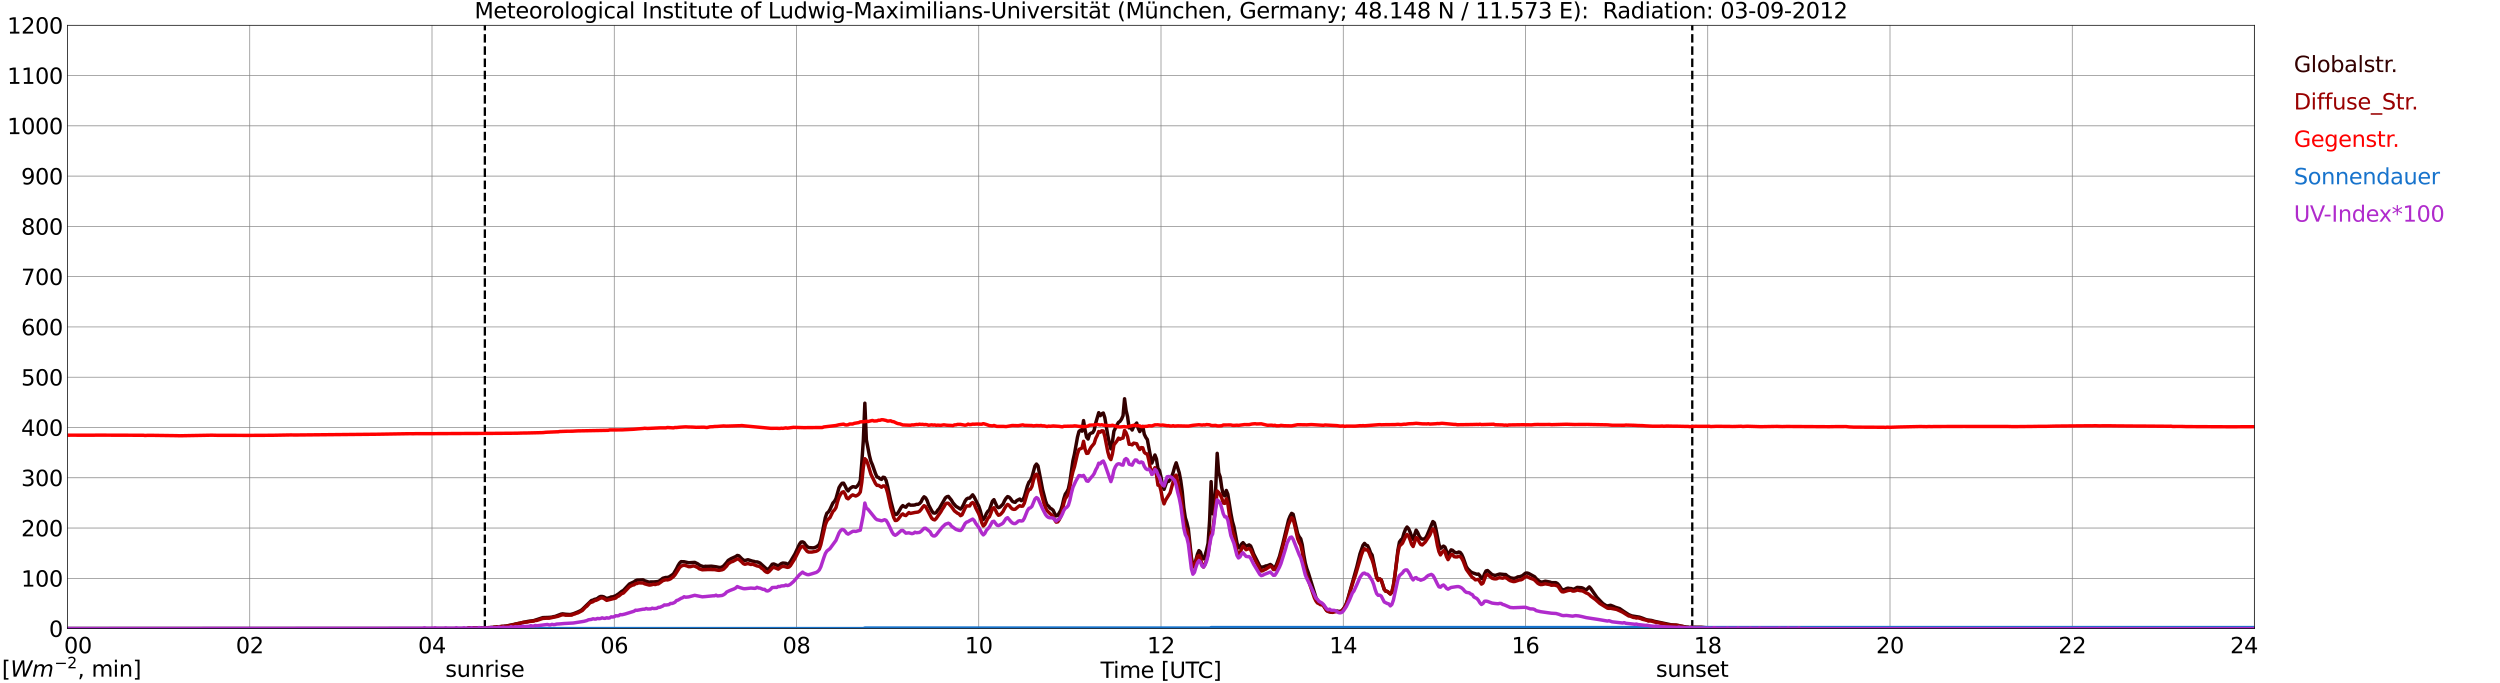 <?xml version="1.0" encoding="utf-8" standalone="no"?>
<!DOCTYPE svg PUBLIC "-//W3C//DTD SVG 1.1//EN"
  "http://www.w3.org/Graphics/SVG/1.1/DTD/svg11.dtd">
<svg xmlns:xlink="http://www.w3.org/1999/xlink" width="1085.4pt" height="296.64pt" viewBox="0 0 1085.4 296.64" xmlns="http://www.w3.org/2000/svg" version="1.1">
 <defs>
  <style type="text/css">*{stroke-linejoin: round; stroke-linecap: butt}</style>
 </defs>
 <g id="figure_1">
  <g id="patch_1">
   <path d="M 0 296.64 
L 1085.4 296.64 
L 1085.4 0 
L 0 0 
z
" style="fill: #ffffff"/>
  </g>
  <g id="axes_1">
   <g id="patch_2">
    <path d="M 29.306 272.909 
L 978.814 272.909 
L 978.814 10.976 
L 29.306 10.976 
z
" style="fill: #ffffff"/>
   </g>
   <g id="patch_3">
    <path d="M 978.814 272.909 
L 978.814 272.909 
L 978.814 10.976 
L 978.814 10.976 
z
" clip-path="url(#p1d8b1f8805)" style="fill: #d3d3d3; opacity: 0.25; stroke: #d3d3d3; stroke-linejoin: miter"/>
   </g>
   <g id="matplotlib.axis_1">
    <g id="xtick_1">
     <g id="line2d_1">
      <path d="M 29.306 272.909 
L 29.306 10.976 
" clip-path="url(#p1d8b1f8805)" style="fill: none; stroke: #808080; stroke-width: 0.3; stroke-linecap: square"/>
     </g>
     <g id="line2d_2"/>
     <g id="text_1">
      <!--    00 -->
      <g transform="translate(18.733 283.627) scale(0.095 -0.095)">
       <defs>
        <path id="DejaVuSans-20" transform="scale(0.016)"/>
        <path id="DejaVuSans-30" d="M 2034 4250 
Q 1547 4250 1301 3770 
Q 1056 3291 1056 2328 
Q 1056 1369 1301 889 
Q 1547 409 2034 409 
Q 2525 409 2770 889 
Q 3016 1369 3016 2328 
Q 3016 3291 2770 3770 
Q 2525 4250 2034 4250 
z
M 2034 4750 
Q 2819 4750 3233 4129 
Q 3647 3509 3647 2328 
Q 3647 1150 3233 529 
Q 2819 -91 2034 -91 
Q 1250 -91 836 529 
Q 422 1150 422 2328 
Q 422 3509 836 4129 
Q 1250 4750 2034 4750 
z
" transform="scale(0.016)"/>
       </defs>
       <use xlink:href="#DejaVuSans-20"/>
       <use xlink:href="#DejaVuSans-20" transform="translate(31.787 0)"/>
       <use xlink:href="#DejaVuSans-20" transform="translate(63.574 0)"/>
       <use xlink:href="#DejaVuSans-30" transform="translate(95.361 0)"/>
       <use xlink:href="#DejaVuSans-30" transform="translate(158.984 0)"/>
      </g>
     </g>
    </g>
    <g id="xtick_2">
     <g id="line2d_3">
      <path d="M 108.431 272.909 
L 108.431 10.976 
" clip-path="url(#p1d8b1f8805)" style="fill: none; stroke: #808080; stroke-width: 0.3; stroke-linecap: square"/>
     </g>
     <g id="line2d_4"/>
     <g id="text_2">
      <!-- 02 -->
      <g transform="translate(102.387 283.627) scale(0.095 -0.095)">
       <defs>
        <path id="DejaVuSans-32" d="M 1228 531 
L 3431 531 
L 3431 0 
L 469 0 
L 469 531 
Q 828 903 1448 1529 
Q 2069 2156 2228 2338 
Q 2531 2678 2651 2914 
Q 2772 3150 2772 3378 
Q 2772 3750 2511 3984 
Q 2250 4219 1831 4219 
Q 1534 4219 1204 4116 
Q 875 4013 500 3803 
L 500 4441 
Q 881 4594 1212 4672 
Q 1544 4750 1819 4750 
Q 2544 4750 2975 4387 
Q 3406 4025 3406 3419 
Q 3406 3131 3298 2873 
Q 3191 2616 2906 2266 
Q 2828 2175 2409 1742 
Q 1991 1309 1228 531 
z
" transform="scale(0.016)"/>
       </defs>
       <use xlink:href="#DejaVuSans-30"/>
       <use xlink:href="#DejaVuSans-32" transform="translate(63.623 0)"/>
      </g>
     </g>
    </g>
    <g id="xtick_3">
     <g id="line2d_5">
      <path d="M 187.557 272.909 
L 187.557 10.976 
" clip-path="url(#p1d8b1f8805)" style="fill: none; stroke: #808080; stroke-width: 0.3; stroke-linecap: square"/>
     </g>
     <g id="line2d_6"/>
     <g id="text_3">
      <!-- 04 -->
      <g transform="translate(181.513 283.627) scale(0.095 -0.095)">
       <defs>
        <path id="DejaVuSans-34" d="M 2419 4116 
L 825 1625 
L 2419 1625 
L 2419 4116 
z
M 2253 4666 
L 3047 4666 
L 3047 1625 
L 3713 1625 
L 3713 1100 
L 3047 1100 
L 3047 0 
L 2419 0 
L 2419 1100 
L 313 1100 
L 313 1709 
L 2253 4666 
z
" transform="scale(0.016)"/>
       </defs>
       <use xlink:href="#DejaVuSans-30"/>
       <use xlink:href="#DejaVuSans-34" transform="translate(63.623 0)"/>
      </g>
     </g>
    </g>
    <g id="xtick_4">
     <g id="line2d_7">
      <path d="M 266.683 272.909 
L 266.683 10.976 
" clip-path="url(#p1d8b1f8805)" style="fill: none; stroke: #808080; stroke-width: 0.3; stroke-linecap: square"/>
     </g>
     <g id="line2d_8"/>
     <g id="text_4">
      <!-- 06 -->
      <g transform="translate(260.638 283.627) scale(0.095 -0.095)">
       <defs>
        <path id="DejaVuSans-36" d="M 2113 2584 
Q 1688 2584 1439 2293 
Q 1191 2003 1191 1497 
Q 1191 994 1439 701 
Q 1688 409 2113 409 
Q 2538 409 2786 701 
Q 3034 994 3034 1497 
Q 3034 2003 2786 2293 
Q 2538 2584 2113 2584 
z
M 3366 4563 
L 3366 3988 
Q 3128 4100 2886 4159 
Q 2644 4219 2406 4219 
Q 1781 4219 1451 3797 
Q 1122 3375 1075 2522 
Q 1259 2794 1537 2939 
Q 1816 3084 2150 3084 
Q 2853 3084 3261 2657 
Q 3669 2231 3669 1497 
Q 3669 778 3244 343 
Q 2819 -91 2113 -91 
Q 1303 -91 875 529 
Q 447 1150 447 2328 
Q 447 3434 972 4092 
Q 1497 4750 2381 4750 
Q 2619 4750 2861 4703 
Q 3103 4656 3366 4563 
z
" transform="scale(0.016)"/>
       </defs>
       <use xlink:href="#DejaVuSans-30"/>
       <use xlink:href="#DejaVuSans-36" transform="translate(63.623 0)"/>
      </g>
     </g>
    </g>
    <g id="xtick_5">
     <g id="line2d_9">
      <path d="M 345.808 272.909 
L 345.808 10.976 
" clip-path="url(#p1d8b1f8805)" style="fill: none; stroke: #808080; stroke-width: 0.3; stroke-linecap: square"/>
     </g>
     <g id="line2d_10"/>
     <g id="text_5">
      <!-- 08 -->
      <g transform="translate(339.764 283.627) scale(0.095 -0.095)">
       <defs>
        <path id="DejaVuSans-38" d="M 2034 2216 
Q 1584 2216 1326 1975 
Q 1069 1734 1069 1313 
Q 1069 891 1326 650 
Q 1584 409 2034 409 
Q 2484 409 2743 651 
Q 3003 894 3003 1313 
Q 3003 1734 2745 1975 
Q 2488 2216 2034 2216 
z
M 1403 2484 
Q 997 2584 770 2862 
Q 544 3141 544 3541 
Q 544 4100 942 4425 
Q 1341 4750 2034 4750 
Q 2731 4750 3128 4425 
Q 3525 4100 3525 3541 
Q 3525 3141 3298 2862 
Q 3072 2584 2669 2484 
Q 3125 2378 3379 2068 
Q 3634 1759 3634 1313 
Q 3634 634 3220 271 
Q 2806 -91 2034 -91 
Q 1263 -91 848 271 
Q 434 634 434 1313 
Q 434 1759 690 2068 
Q 947 2378 1403 2484 
z
M 1172 3481 
Q 1172 3119 1398 2916 
Q 1625 2713 2034 2713 
Q 2441 2713 2670 2916 
Q 2900 3119 2900 3481 
Q 2900 3844 2670 4047 
Q 2441 4250 2034 4250 
Q 1625 4250 1398 4047 
Q 1172 3844 1172 3481 
z
" transform="scale(0.016)"/>
       </defs>
       <use xlink:href="#DejaVuSans-30"/>
       <use xlink:href="#DejaVuSans-38" transform="translate(63.623 0)"/>
      </g>
     </g>
    </g>
    <g id="xtick_6">
     <g id="line2d_11">
      <path d="M 424.934 272.909 
L 424.934 10.976 
" clip-path="url(#p1d8b1f8805)" style="fill: none; stroke: #808080; stroke-width: 0.3; stroke-linecap: square"/>
     </g>
     <g id="line2d_12"/>
     <g id="text_6">
      <!-- 10 -->
      <g transform="translate(418.89 283.627) scale(0.095 -0.095)">
       <defs>
        <path id="DejaVuSans-31" d="M 794 531 
L 1825 531 
L 1825 4091 
L 703 3866 
L 703 4441 
L 1819 4666 
L 2450 4666 
L 2450 531 
L 3481 531 
L 3481 0 
L 794 0 
L 794 531 
z
" transform="scale(0.016)"/>
       </defs>
       <use xlink:href="#DejaVuSans-31"/>
       <use xlink:href="#DejaVuSans-30" transform="translate(63.623 0)"/>
      </g>
     </g>
    </g>
    <g id="xtick_7">
     <g id="line2d_13">
      <path d="M 504.06 272.909 
L 504.06 10.976 
" clip-path="url(#p1d8b1f8805)" style="fill: none; stroke: #808080; stroke-width: 0.3; stroke-linecap: square"/>
     </g>
     <g id="line2d_14"/>
     <g id="text_7">
      <!-- 12 -->
      <g transform="translate(498.015 283.627) scale(0.095 -0.095)">
       <use xlink:href="#DejaVuSans-31"/>
       <use xlink:href="#DejaVuSans-32" transform="translate(63.623 0)"/>
      </g>
     </g>
    </g>
    <g id="xtick_8">
     <g id="line2d_15">
      <path d="M 583.185 272.909 
L 583.185 10.976 
" clip-path="url(#p1d8b1f8805)" style="fill: none; stroke: #808080; stroke-width: 0.3; stroke-linecap: square"/>
     </g>
     <g id="line2d_16"/>
     <g id="text_8">
      <!-- 14 -->
      <g transform="translate(577.141 283.627) scale(0.095 -0.095)">
       <use xlink:href="#DejaVuSans-31"/>
       <use xlink:href="#DejaVuSans-34" transform="translate(63.623 0)"/>
      </g>
     </g>
    </g>
    <g id="xtick_9">
     <g id="line2d_17">
      <path d="M 662.311 272.909 
L 662.311 10.976 
" clip-path="url(#p1d8b1f8805)" style="fill: none; stroke: #808080; stroke-width: 0.3; stroke-linecap: square"/>
     </g>
     <g id="line2d_18"/>
     <g id="text_9">
      <!-- 16 -->
      <g transform="translate(656.267 283.627) scale(0.095 -0.095)">
       <use xlink:href="#DejaVuSans-31"/>
       <use xlink:href="#DejaVuSans-36" transform="translate(63.623 0)"/>
      </g>
     </g>
    </g>
    <g id="xtick_10">
     <g id="line2d_19">
      <path d="M 741.437 272.909 
L 741.437 10.976 
" clip-path="url(#p1d8b1f8805)" style="fill: none; stroke: #808080; stroke-width: 0.3; stroke-linecap: square"/>
     </g>
     <g id="line2d_20"/>
     <g id="text_10">
      <!-- 18 -->
      <g transform="translate(735.392 283.627) scale(0.095 -0.095)">
       <use xlink:href="#DejaVuSans-31"/>
       <use xlink:href="#DejaVuSans-38" transform="translate(63.623 0)"/>
      </g>
     </g>
    </g>
    <g id="xtick_11">
     <g id="line2d_21">
      <path d="M 820.562 272.909 
L 820.562 10.976 
" clip-path="url(#p1d8b1f8805)" style="fill: none; stroke: #808080; stroke-width: 0.3; stroke-linecap: square"/>
     </g>
     <g id="line2d_22"/>
     <g id="text_11">
      <!-- 20 -->
      <g transform="translate(814.518 283.627) scale(0.095 -0.095)">
       <use xlink:href="#DejaVuSans-32"/>
       <use xlink:href="#DejaVuSans-30" transform="translate(63.623 0)"/>
      </g>
     </g>
    </g>
    <g id="xtick_12">
     <g id="line2d_23">
      <path d="M 899.688 272.909 
L 899.688 10.976 
" clip-path="url(#p1d8b1f8805)" style="fill: none; stroke: #808080; stroke-width: 0.3; stroke-linecap: square"/>
     </g>
     <g id="line2d_24"/>
     <g id="text_12">
      <!-- 22 -->
      <g transform="translate(893.644 283.627) scale(0.095 -0.095)">
       <use xlink:href="#DejaVuSans-32"/>
       <use xlink:href="#DejaVuSans-32" transform="translate(63.623 0)"/>
      </g>
     </g>
    </g>
    <g id="xtick_13">
     <g id="line2d_25">
      <path d="M 978.814 272.909 
L 978.814 10.976 
" clip-path="url(#p1d8b1f8805)" style="fill: none; stroke: #808080; stroke-width: 0.3; stroke-linecap: square"/>
     </g>
     <g id="line2d_26"/>
     <g id="text_13">
      <!-- 24    -->
      <g transform="translate(968.241 283.627) scale(0.095 -0.095)">
       <use xlink:href="#DejaVuSans-32"/>
       <use xlink:href="#DejaVuSans-34" transform="translate(63.623 0)"/>
       <use xlink:href="#DejaVuSans-20" transform="translate(127.246 0)"/>
       <use xlink:href="#DejaVuSans-20" transform="translate(159.033 0)"/>
       <use xlink:href="#DejaVuSans-20" transform="translate(190.82 0)"/>
      </g>
     </g>
    </g>
    <g id="text_14">
     <!-- Time [UTC] -->
     <g transform="translate(477.806 294.322) scale(0.095 -0.095)">
      <defs>
       <path id="DejaVuSans-54" d="M -19 4666 
L 3928 4666 
L 3928 4134 
L 2272 4134 
L 2272 0 
L 1638 0 
L 1638 4134 
L -19 4134 
L -19 4666 
z
" transform="scale(0.016)"/>
       <path id="DejaVuSans-69" d="M 603 3500 
L 1178 3500 
L 1178 0 
L 603 0 
L 603 3500 
z
M 603 4863 
L 1178 4863 
L 1178 4134 
L 603 4134 
L 603 4863 
z
" transform="scale(0.016)"/>
       <path id="DejaVuSans-6d" d="M 3328 2828 
Q 3544 3216 3844 3400 
Q 4144 3584 4550 3584 
Q 5097 3584 5394 3201 
Q 5691 2819 5691 2113 
L 5691 0 
L 5113 0 
L 5113 2094 
Q 5113 2597 4934 2840 
Q 4756 3084 4391 3084 
Q 3944 3084 3684 2787 
Q 3425 2491 3425 1978 
L 3425 0 
L 2847 0 
L 2847 2094 
Q 2847 2600 2669 2842 
Q 2491 3084 2119 3084 
Q 1678 3084 1418 2786 
Q 1159 2488 1159 1978 
L 1159 0 
L 581 0 
L 581 3500 
L 1159 3500 
L 1159 2956 
Q 1356 3278 1631 3431 
Q 1906 3584 2284 3584 
Q 2666 3584 2933 3390 
Q 3200 3197 3328 2828 
z
" transform="scale(0.016)"/>
       <path id="DejaVuSans-65" d="M 3597 1894 
L 3597 1613 
L 953 1613 
Q 991 1019 1311 708 
Q 1631 397 2203 397 
Q 2534 397 2845 478 
Q 3156 559 3463 722 
L 3463 178 
Q 3153 47 2828 -22 
Q 2503 -91 2169 -91 
Q 1331 -91 842 396 
Q 353 884 353 1716 
Q 353 2575 817 3079 
Q 1281 3584 2069 3584 
Q 2775 3584 3186 3129 
Q 3597 2675 3597 1894 
z
M 3022 2063 
Q 3016 2534 2758 2815 
Q 2500 3097 2075 3097 
Q 1594 3097 1305 2825 
Q 1016 2553 972 2059 
L 3022 2063 
z
" transform="scale(0.016)"/>
       <path id="DejaVuSans-5b" d="M 550 4863 
L 1875 4863 
L 1875 4416 
L 1125 4416 
L 1125 -397 
L 1875 -397 
L 1875 -844 
L 550 -844 
L 550 4863 
z
" transform="scale(0.016)"/>
       <path id="DejaVuSans-55" d="M 556 4666 
L 1191 4666 
L 1191 1831 
Q 1191 1081 1462 751 
Q 1734 422 2344 422 
Q 2950 422 3222 751 
Q 3494 1081 3494 1831 
L 3494 4666 
L 4128 4666 
L 4128 1753 
Q 4128 841 3676 375 
Q 3225 -91 2344 -91 
Q 1459 -91 1007 375 
Q 556 841 556 1753 
L 556 4666 
z
" transform="scale(0.016)"/>
       <path id="DejaVuSans-43" d="M 4122 4306 
L 4122 3641 
Q 3803 3938 3442 4084 
Q 3081 4231 2675 4231 
Q 1875 4231 1450 3742 
Q 1025 3253 1025 2328 
Q 1025 1406 1450 917 
Q 1875 428 2675 428 
Q 3081 428 3442 575 
Q 3803 722 4122 1019 
L 4122 359 
Q 3791 134 3420 21 
Q 3050 -91 2638 -91 
Q 1578 -91 968 557 
Q 359 1206 359 2328 
Q 359 3453 968 4101 
Q 1578 4750 2638 4750 
Q 3056 4750 3426 4639 
Q 3797 4528 4122 4306 
z
" transform="scale(0.016)"/>
       <path id="DejaVuSans-5d" d="M 1947 4863 
L 1947 -844 
L 622 -844 
L 622 -397 
L 1369 -397 
L 1369 4416 
L 622 4416 
L 622 4863 
L 1947 4863 
z
" transform="scale(0.016)"/>
      </defs>
      <use xlink:href="#DejaVuSans-54"/>
      <use xlink:href="#DejaVuSans-69" transform="translate(57.959 0)"/>
      <use xlink:href="#DejaVuSans-6d" transform="translate(85.742 0)"/>
      <use xlink:href="#DejaVuSans-65" transform="translate(183.154 0)"/>
      <use xlink:href="#DejaVuSans-20" transform="translate(244.678 0)"/>
      <use xlink:href="#DejaVuSans-5b" transform="translate(276.465 0)"/>
      <use xlink:href="#DejaVuSans-55" transform="translate(315.479 0)"/>
      <use xlink:href="#DejaVuSans-54" transform="translate(388.672 0)"/>
      <use xlink:href="#DejaVuSans-43" transform="translate(443.881 0)"/>
      <use xlink:href="#DejaVuSans-5d" transform="translate(513.705 0)"/>
     </g>
    </g>
   </g>
   <g id="matplotlib.axis_2">
    <g id="ytick_1">
     <g id="line2d_27">
      <path d="M 29.306 272.909 
L 978.814 272.909 
" clip-path="url(#p1d8b1f8805)" style="fill: none; stroke: #808080; stroke-width: 0.3; stroke-linecap: square"/>
     </g>
     <g id="line2d_28"/>
     <g id="text_15">
      <!-- 0 -->
      <g transform="translate(21.261 276.518) scale(0.095 -0.095)">
       <use xlink:href="#DejaVuSans-30"/>
      </g>
     </g>
    </g>
    <g id="ytick_2">
     <g id="line2d_29">
      <path d="M 29.306 251.081 
L 978.814 251.081 
" clip-path="url(#p1d8b1f8805)" style="fill: none; stroke: #808080; stroke-width: 0.3; stroke-linecap: square"/>
     </g>
     <g id="line2d_30"/>
     <g id="text_16">
      <!-- 100 -->
      <g transform="translate(9.173 254.69) scale(0.095 -0.095)">
       <use xlink:href="#DejaVuSans-31"/>
       <use xlink:href="#DejaVuSans-30" transform="translate(63.623 0)"/>
       <use xlink:href="#DejaVuSans-30" transform="translate(127.246 0)"/>
      </g>
     </g>
    </g>
    <g id="ytick_3">
     <g id="line2d_31">
      <path d="M 29.306 229.253 
L 978.814 229.253 
" clip-path="url(#p1d8b1f8805)" style="fill: none; stroke: #808080; stroke-width: 0.3; stroke-linecap: square"/>
     </g>
     <g id="line2d_32"/>
     <g id="text_17">
      <!-- 200 -->
      <g transform="translate(9.173 232.863) scale(0.095 -0.095)">
       <use xlink:href="#DejaVuSans-32"/>
       <use xlink:href="#DejaVuSans-30" transform="translate(63.623 0)"/>
       <use xlink:href="#DejaVuSans-30" transform="translate(127.246 0)"/>
      </g>
     </g>
    </g>
    <g id="ytick_4">
     <g id="line2d_33">
      <path d="M 29.306 207.426 
L 978.814 207.426 
" clip-path="url(#p1d8b1f8805)" style="fill: none; stroke: #808080; stroke-width: 0.3; stroke-linecap: square"/>
     </g>
     <g id="line2d_34"/>
     <g id="text_18">
      <!-- 300 -->
      <g transform="translate(9.173 211.035) scale(0.095 -0.095)">
       <defs>
        <path id="DejaVuSans-33" d="M 2597 2516 
Q 3050 2419 3304 2112 
Q 3559 1806 3559 1356 
Q 3559 666 3084 287 
Q 2609 -91 1734 -91 
Q 1441 -91 1130 -33 
Q 819 25 488 141 
L 488 750 
Q 750 597 1062 519 
Q 1375 441 1716 441 
Q 2309 441 2620 675 
Q 2931 909 2931 1356 
Q 2931 1769 2642 2001 
Q 2353 2234 1838 2234 
L 1294 2234 
L 1294 2753 
L 1863 2753 
Q 2328 2753 2575 2939 
Q 2822 3125 2822 3475 
Q 2822 3834 2567 4026 
Q 2313 4219 1838 4219 
Q 1578 4219 1281 4162 
Q 984 4106 628 3988 
L 628 4550 
Q 988 4650 1302 4700 
Q 1616 4750 1894 4750 
Q 2613 4750 3031 4423 
Q 3450 4097 3450 3541 
Q 3450 3153 3228 2886 
Q 3006 2619 2597 2516 
z
" transform="scale(0.016)"/>
       </defs>
       <use xlink:href="#DejaVuSans-33"/>
       <use xlink:href="#DejaVuSans-30" transform="translate(63.623 0)"/>
       <use xlink:href="#DejaVuSans-30" transform="translate(127.246 0)"/>
      </g>
     </g>
    </g>
    <g id="ytick_5">
     <g id="line2d_35">
      <path d="M 29.306 185.598 
L 978.814 185.598 
" clip-path="url(#p1d8b1f8805)" style="fill: none; stroke: #808080; stroke-width: 0.3; stroke-linecap: square"/>
     </g>
     <g id="line2d_36"/>
     <g id="text_19">
      <!-- 400 -->
      <g transform="translate(9.173 189.207) scale(0.095 -0.095)">
       <use xlink:href="#DejaVuSans-34"/>
       <use xlink:href="#DejaVuSans-30" transform="translate(63.623 0)"/>
       <use xlink:href="#DejaVuSans-30" transform="translate(127.246 0)"/>
      </g>
     </g>
    </g>
    <g id="ytick_6">
     <g id="line2d_37">
      <path d="M 29.306 163.77 
L 978.814 163.77 
" clip-path="url(#p1d8b1f8805)" style="fill: none; stroke: #808080; stroke-width: 0.3; stroke-linecap: square"/>
     </g>
     <g id="line2d_38"/>
     <g id="text_20">
      <!-- 500 -->
      <g transform="translate(9.173 167.379) scale(0.095 -0.095)">
       <defs>
        <path id="DejaVuSans-35" d="M 691 4666 
L 3169 4666 
L 3169 4134 
L 1269 4134 
L 1269 2991 
Q 1406 3038 1543 3061 
Q 1681 3084 1819 3084 
Q 2600 3084 3056 2656 
Q 3513 2228 3513 1497 
Q 3513 744 3044 326 
Q 2575 -91 1722 -91 
Q 1428 -91 1123 -41 
Q 819 9 494 109 
L 494 744 
Q 775 591 1075 516 
Q 1375 441 1709 441 
Q 2250 441 2565 725 
Q 2881 1009 2881 1497 
Q 2881 1984 2565 2268 
Q 2250 2553 1709 2553 
Q 1456 2553 1204 2497 
Q 953 2441 691 2322 
L 691 4666 
z
" transform="scale(0.016)"/>
       </defs>
       <use xlink:href="#DejaVuSans-35"/>
       <use xlink:href="#DejaVuSans-30" transform="translate(63.623 0)"/>
       <use xlink:href="#DejaVuSans-30" transform="translate(127.246 0)"/>
      </g>
     </g>
    </g>
    <g id="ytick_7">
     <g id="line2d_39">
      <path d="M 29.306 141.942 
L 978.814 141.942 
" clip-path="url(#p1d8b1f8805)" style="fill: none; stroke: #808080; stroke-width: 0.3; stroke-linecap: square"/>
     </g>
     <g id="line2d_40"/>
     <g id="text_21">
      <!-- 600 -->
      <g transform="translate(9.173 145.551) scale(0.095 -0.095)">
       <use xlink:href="#DejaVuSans-36"/>
       <use xlink:href="#DejaVuSans-30" transform="translate(63.623 0)"/>
       <use xlink:href="#DejaVuSans-30" transform="translate(127.246 0)"/>
      </g>
     </g>
    </g>
    <g id="ytick_8">
     <g id="line2d_41">
      <path d="M 29.306 120.114 
L 978.814 120.114 
" clip-path="url(#p1d8b1f8805)" style="fill: none; stroke: #808080; stroke-width: 0.3; stroke-linecap: square"/>
     </g>
     <g id="line2d_42"/>
     <g id="text_22">
      <!-- 700 -->
      <g transform="translate(9.173 123.724) scale(0.095 -0.095)">
       <defs>
        <path id="DejaVuSans-37" d="M 525 4666 
L 3525 4666 
L 3525 4397 
L 1831 0 
L 1172 0 
L 2766 4134 
L 525 4134 
L 525 4666 
z
" transform="scale(0.016)"/>
       </defs>
       <use xlink:href="#DejaVuSans-37"/>
       <use xlink:href="#DejaVuSans-30" transform="translate(63.623 0)"/>
       <use xlink:href="#DejaVuSans-30" transform="translate(127.246 0)"/>
      </g>
     </g>
    </g>
    <g id="ytick_9">
     <g id="line2d_43">
      <path d="M 29.306 98.287 
L 978.814 98.287 
" clip-path="url(#p1d8b1f8805)" style="fill: none; stroke: #808080; stroke-width: 0.3; stroke-linecap: square"/>
     </g>
     <g id="line2d_44"/>
     <g id="text_23">
      <!-- 800 -->
      <g transform="translate(9.173 101.896) scale(0.095 -0.095)">
       <use xlink:href="#DejaVuSans-38"/>
       <use xlink:href="#DejaVuSans-30" transform="translate(63.623 0)"/>
       <use xlink:href="#DejaVuSans-30" transform="translate(127.246 0)"/>
      </g>
     </g>
    </g>
    <g id="ytick_10">
     <g id="line2d_45">
      <path d="M 29.306 76.459 
L 978.814 76.459 
" clip-path="url(#p1d8b1f8805)" style="fill: none; stroke: #808080; stroke-width: 0.3; stroke-linecap: square"/>
     </g>
     <g id="line2d_46"/>
     <g id="text_24">
      <!-- 900 -->
      <g transform="translate(9.173 80.068) scale(0.095 -0.095)">
       <defs>
        <path id="DejaVuSans-39" d="M 703 97 
L 703 672 
Q 941 559 1184 500 
Q 1428 441 1663 441 
Q 2288 441 2617 861 
Q 2947 1281 2994 2138 
Q 2813 1869 2534 1725 
Q 2256 1581 1919 1581 
Q 1219 1581 811 2004 
Q 403 2428 403 3163 
Q 403 3881 828 4315 
Q 1253 4750 1959 4750 
Q 2769 4750 3195 4129 
Q 3622 3509 3622 2328 
Q 3622 1225 3098 567 
Q 2575 -91 1691 -91 
Q 1453 -91 1209 -44 
Q 966 3 703 97 
z
M 1959 2075 
Q 2384 2075 2632 2365 
Q 2881 2656 2881 3163 
Q 2881 3666 2632 3958 
Q 2384 4250 1959 4250 
Q 1534 4250 1286 3958 
Q 1038 3666 1038 3163 
Q 1038 2656 1286 2365 
Q 1534 2075 1959 2075 
z
" transform="scale(0.016)"/>
       </defs>
       <use xlink:href="#DejaVuSans-39"/>
       <use xlink:href="#DejaVuSans-30" transform="translate(63.623 0)"/>
       <use xlink:href="#DejaVuSans-30" transform="translate(127.246 0)"/>
      </g>
     </g>
    </g>
    <g id="ytick_11">
     <g id="line2d_47">
      <path d="M 29.306 54.631 
L 978.814 54.631 
" clip-path="url(#p1d8b1f8805)" style="fill: none; stroke: #808080; stroke-width: 0.3; stroke-linecap: square"/>
     </g>
     <g id="line2d_48"/>
     <g id="text_25">
      <!-- 1000 -->
      <g transform="translate(3.128 58.24) scale(0.095 -0.095)">
       <use xlink:href="#DejaVuSans-31"/>
       <use xlink:href="#DejaVuSans-30" transform="translate(63.623 0)"/>
       <use xlink:href="#DejaVuSans-30" transform="translate(127.246 0)"/>
       <use xlink:href="#DejaVuSans-30" transform="translate(190.869 0)"/>
      </g>
     </g>
    </g>
    <g id="ytick_12">
     <g id="line2d_49">
      <path d="M 29.306 32.803 
L 978.814 32.803 
" clip-path="url(#p1d8b1f8805)" style="fill: none; stroke: #808080; stroke-width: 0.3; stroke-linecap: square"/>
     </g>
     <g id="line2d_50"/>
     <g id="text_26">
      <!-- 1100 -->
      <g transform="translate(3.128 36.413) scale(0.095 -0.095)">
       <use xlink:href="#DejaVuSans-31"/>
       <use xlink:href="#DejaVuSans-31" transform="translate(63.623 0)"/>
       <use xlink:href="#DejaVuSans-30" transform="translate(127.246 0)"/>
       <use xlink:href="#DejaVuSans-30" transform="translate(190.869 0)"/>
      </g>
     </g>
    </g>
    <g id="ytick_13">
     <g id="line2d_51">
      <path d="M 29.306 10.976 
L 978.814 10.976 
" clip-path="url(#p1d8b1f8805)" style="fill: none; stroke: #808080; stroke-width: 0.3; stroke-linecap: square"/>
     </g>
     <g id="line2d_52"/>
     <g id="text_27">
      <!-- 1200 -->
      <g transform="translate(3.128 14.585) scale(0.095 -0.095)">
       <use xlink:href="#DejaVuSans-31"/>
       <use xlink:href="#DejaVuSans-32" transform="translate(63.623 0)"/>
       <use xlink:href="#DejaVuSans-30" transform="translate(127.246 0)"/>
       <use xlink:href="#DejaVuSans-30" transform="translate(190.869 0)"/>
      </g>
     </g>
    </g>
   </g>
   <g id="line2d_53">
    <path d="M 210.504 272.909 
L 210.504 10.976 
" clip-path="url(#p1d8b1f8805)" style="fill: none; stroke-dasharray: 3.7,1.6; stroke-dashoffset: 0; stroke: #000000"/>
   </g>
   <g id="line2d_54">
    <path d="M 734.711 272.909 
L 734.711 10.976 
" clip-path="url(#p1d8b1f8805)" style="fill: none; stroke-dasharray: 3.7,1.6; stroke-dashoffset: 0; stroke: #000000"/>
   </g>
   <g id="line2d_55">
    <path d="M 29.306 272.909 
L 202.723 272.909 
L 203.382 272.673 
L 205.36 272.525 
L 206.679 272.555 
L 210.635 272.673 
L 219.867 271.785 
L 229.098 269.801 
L 231.076 269.534 
L 231.736 269.445 
L 235.692 268.142 
L 238.329 268.052 
L 239.648 267.934 
L 240.308 267.727 
L 240.967 267.64 
L 242.286 267.135 
L 243.604 266.631 
L 244.264 266.513 
L 245.583 266.69 
L 247.561 266.81 
L 248.88 266.483 
L 250.858 265.684 
L 252.176 265.062 
L 252.836 264.557 
L 256.792 260.707 
L 257.451 260.561 
L 258.111 260.205 
L 258.77 260.087 
L 259.43 259.79 
L 260.089 259.258 
L 260.748 258.961 
L 261.408 258.961 
L 262.067 259.109 
L 263.386 259.849 
L 264.705 259.465 
L 265.364 259.168 
L 266.023 259.138 
L 267.342 258.636 
L 268.661 257.776 
L 269.98 256.71 
L 270.639 256.355 
L 273.277 253.541 
L 274.595 252.919 
L 275.255 252.622 
L 275.914 252.12 
L 276.573 251.854 
L 279.211 251.734 
L 279.87 252.148 
L 281.849 252.771 
L 282.508 252.653 
L 283.827 252.653 
L 285.145 252.535 
L 285.805 252.445 
L 286.464 252.089 
L 287.783 251.053 
L 289.102 250.697 
L 289.761 250.697 
L 290.42 250.52 
L 291.739 249.66 
L 292.399 249.158 
L 293.717 246.908 
L 294.377 245.574 
L 295.036 244.509 
L 295.696 243.856 
L 297.014 243.887 
L 298.992 244.33 
L 301.63 244.153 
L 302.949 244.803 
L 303.608 245.308 
L 304.267 245.633 
L 305.586 246.048 
L 306.246 245.84 
L 306.905 245.899 
L 308.883 245.812 
L 310.861 246.078 
L 312.18 246.344 
L 312.839 246.373 
L 313.499 246.137 
L 314.158 245.722 
L 315.477 244.212 
L 316.136 243.323 
L 317.455 242.522 
L 319.433 241.634 
L 320.093 241.16 
L 320.752 241.28 
L 322.071 242.612 
L 322.73 243.144 
L 323.39 243.382 
L 324.708 242.998 
L 326.686 243.618 
L 327.346 243.738 
L 328.005 243.974 
L 328.665 243.946 
L 329.324 244.153 
L 329.983 244.478 
L 332.621 246.877 
L 333.28 247.143 
L 333.94 246.846 
L 335.258 244.982 
L 335.918 244.834 
L 337.896 245.692 
L 339.215 244.686 
L 339.874 244.448 
L 341.193 244.568 
L 341.852 245.011 
L 342.512 244.655 
L 343.171 243.825 
L 345.149 240.479 
L 347.127 236.214 
L 347.787 235.356 
L 348.446 235.238 
L 349.105 235.592 
L 349.765 236.57 
L 350.424 237.282 
L 351.083 237.725 
L 353.062 237.873 
L 353.721 237.725 
L 354.38 237.458 
L 355.04 236.985 
L 355.699 236.363 
L 356.359 234.409 
L 358.337 224.665 
L 358.996 222.799 
L 359.655 222.295 
L 360.315 221.229 
L 361.634 218.357 
L 362.293 217.674 
L 362.952 216.46 
L 364.271 211.721 
L 364.93 210.625 
L 365.59 209.827 
L 366.249 209.768 
L 366.909 210.951 
L 367.568 212.374 
L 368.227 213.142 
L 368.887 212.225 
L 369.546 211.693 
L 370.206 211.306 
L 370.865 211.365 
L 371.524 211.603 
L 372.184 211.012 
L 372.843 210.182 
L 373.502 208.672 
L 374.162 200.853 
L 374.821 191.168 
L 375.481 175.055 
L 376.14 190.93 
L 377.459 197.771 
L 378.118 200.318 
L 378.777 201.829 
L 380.096 205.59 
L 380.756 207.072 
L 381.415 207.279 
L 382.074 207.871 
L 382.734 208.137 
L 383.393 207.19 
L 384.053 207.338 
L 384.712 208.611 
L 385.371 211.189 
L 386.69 217.259 
L 388.009 222.295 
L 388.668 223.421 
L 389.328 223.301 
L 389.987 222.502 
L 391.306 220.193 
L 391.965 219.512 
L 392.624 219.955 
L 393.284 220.221 
L 393.943 219.363 
L 394.603 218.889 
L 395.262 219.333 
L 396.581 219.304 
L 397.24 219.215 
L 397.899 218.948 
L 398.559 218.977 
L 399.218 218.623 
L 399.878 217.912 
L 400.537 216.55 
L 401.196 215.69 
L 401.856 216.135 
L 402.515 217.289 
L 403.175 219.215 
L 404.493 221.731 
L 405.153 222.65 
L 405.812 222.799 
L 406.471 222.533 
L 407.131 221.524 
L 407.79 220.815 
L 410.428 216.194 
L 411.087 215.661 
L 411.746 215.513 
L 413.065 217.141 
L 413.725 218.296 
L 415.043 219.806 
L 417.022 221.022 
L 417.681 220.31 
L 418.34 219.066 
L 419 217.556 
L 419.659 216.639 
L 420.318 216.283 
L 420.978 216.283 
L 422.297 214.832 
L 422.956 215.779 
L 424.275 218.475 
L 424.934 219.719 
L 425.593 221.703 
L 426.253 224.22 
L 426.912 225.553 
L 427.572 224.635 
L 428.231 223.006 
L 428.89 221.998 
L 429.55 221.406 
L 430.869 217.615 
L 431.528 216.934 
L 432.847 219.867 
L 433.506 220.4 
L 434.165 220.134 
L 435.484 218.831 
L 436.144 217.348 
L 436.803 216.312 
L 437.462 215.602 
L 438.122 215.838 
L 438.781 216.55 
L 439.44 217.556 
L 440.1 217.942 
L 440.759 218.088 
L 441.419 217.348 
L 442.737 216.667 
L 443.397 217.379 
L 444.056 216.964 
L 444.716 215.72 
L 446.034 211.071 
L 446.694 209.381 
L 447.353 208.641 
L 448.012 207.161 
L 449.331 202.364 
L 449.991 201.473 
L 450.65 202.274 
L 451.969 208.997 
L 452.628 212.492 
L 453.947 217.556 
L 454.606 219.274 
L 455.266 219.747 
L 455.925 220.636 
L 456.584 220.991 
L 457.244 221.555 
L 457.903 223.006 
L 458.563 223.953 
L 459.222 223.777 
L 460.541 221.555 
L 461.2 219.453 
L 461.859 216.55 
L 462.519 214.506 
L 463.178 213.587 
L 463.838 212.254 
L 464.497 209.115 
L 465.816 200.052 
L 466.475 197.18 
L 467.794 189.804 
L 468.453 187.287 
L 469.113 186.755 
L 469.772 187.198 
L 470.431 182.607 
L 471.091 186.637 
L 471.75 189.835 
L 472.409 190.605 
L 473.069 188.472 
L 473.728 188.027 
L 474.388 187.85 
L 475.047 186.755 
L 475.706 183.703 
L 477.025 179.172 
L 477.685 180.475 
L 478.344 179.645 
L 479.003 179.32 
L 479.663 181.335 
L 480.981 189.212 
L 481.641 192.41 
L 482.3 194.87 
L 482.96 191.878 
L 483.619 187.198 
L 484.938 184.504 
L 485.597 183.378 
L 486.256 182.935 
L 486.916 181.985 
L 487.575 180.475 
L 488.235 173.13 
L 488.894 178.165 
L 489.553 180.948 
L 490.213 185.777 
L 490.872 185.541 
L 491.532 186.696 
L 492.191 185.244 
L 493.51 183.675 
L 494.169 185.956 
L 494.828 187.377 
L 496.147 185.155 
L 496.807 188.531 
L 497.466 189.893 
L 498.125 190.841 
L 499.444 197.891 
L 500.103 201.058 
L 501.422 197.535 
L 502.082 199.223 
L 502.741 203.37 
L 503.4 204.317 
L 504.06 207.1 
L 504.719 210.625 
L 505.379 212.461 
L 506.697 208.79 
L 507.357 209.025 
L 508.016 208.286 
L 508.675 206.982 
L 509.335 205.116 
L 509.994 202.717 
L 510.654 200.94 
L 511.972 205.236 
L 512.632 208.672 
L 513.291 213.529 
L 513.95 220.369 
L 514.61 224.752 
L 515.269 226.857 
L 515.929 229.699 
L 517.247 241.99 
L 517.907 245.751 
L 518.566 245.543 
L 519.885 240.597 
L 520.544 239.058 
L 521.204 239.709 
L 521.863 242.02 
L 522.522 242.642 
L 523.182 241.132 
L 523.841 238.82 
L 524.501 235.861 
L 525.16 226.027 
L 525.819 209.115 
L 526.479 223.065 
L 527.138 219.599 
L 527.797 212.315 
L 528.457 196.824 
L 529.116 205.236 
L 529.776 207.131 
L 530.435 211.752 
L 531.094 214.773 
L 531.754 215.275 
L 532.413 212.935 
L 533.073 214.565 
L 534.391 222.827 
L 535.051 226.322 
L 535.71 228.633 
L 537.029 235.623 
L 537.688 237.725 
L 538.348 237.873 
L 539.007 236.245 
L 539.666 235.592 
L 540.985 237.192 
L 542.304 236.57 
L 542.963 237.015 
L 543.623 238.585 
L 544.282 240.479 
L 546.919 245.692 
L 547.579 246.344 
L 548.898 246.019 
L 549.557 245.692 
L 550.216 245.633 
L 551.535 245.07 
L 552.195 245.543 
L 552.854 246.58 
L 553.513 246.314 
L 554.173 245.19 
L 555.491 241.606 
L 556.81 236.659 
L 559.448 225.702 
L 560.107 224.071 
L 560.766 222.886 
L 561.426 223.272 
L 563.404 231.683 
L 564.063 233.075 
L 564.723 233.905 
L 565.382 236.511 
L 566.042 240.894 
L 566.701 244.448 
L 567.36 246.846 
L 568.02 248.684 
L 571.317 259.376 
L 571.976 260.62 
L 572.635 261.419 
L 574.613 262.781 
L 575.932 264.885 
L 576.592 265.418 
L 577.91 265.802 
L 579.229 265.566 
L 580.548 265.3 
L 581.207 265.446 
L 581.867 265.446 
L 582.526 265.121 
L 583.185 264.411 
L 583.845 263.462 
L 584.504 262.012 
L 585.164 260.057 
L 589.12 245.93 
L 590.439 240.479 
L 591.757 236.749 
L 592.417 235.919 
L 593.076 236.659 
L 593.736 236.895 
L 594.395 238.198 
L 595.054 240.006 
L 595.714 240.984 
L 597.692 250.461 
L 598.351 251.526 
L 599.011 251.35 
L 599.67 251.764 
L 600.989 255.85 
L 601.648 256.68 
L 602.307 256.769 
L 603.626 257.835 
L 604.286 257.125 
L 604.945 254.399 
L 605.604 249.898 
L 606.923 238.792 
L 607.582 235.326 
L 608.242 234.409 
L 608.901 233.787 
L 609.561 231.475 
L 610.22 229.788 
L 610.879 228.81 
L 611.539 229.522 
L 612.198 231.002 
L 612.858 232.927 
L 613.517 234.143 
L 614.836 230.172 
L 615.495 231.209 
L 616.154 232.778 
L 616.814 233.667 
L 617.473 234.082 
L 618.133 234.023 
L 618.792 233.728 
L 619.451 232.691 
L 622.089 226.442 
L 622.748 226.974 
L 623.408 229.611 
L 624.726 236.304 
L 625.386 238.111 
L 626.705 237.103 
L 627.364 237.548 
L 628.023 239.355 
L 628.683 240.687 
L 629.342 239.857 
L 630.001 238.733 
L 630.661 238.94 
L 631.32 239.591 
L 631.98 239.916 
L 632.639 240.006 
L 633.298 239.65 
L 633.958 239.829 
L 634.617 240.717 
L 635.276 242.197 
L 636.595 245.989 
L 637.255 246.995 
L 638.573 248.298 
L 639.233 248.654 
L 640.552 249.099 
L 641.211 249.335 
L 641.87 249.217 
L 642.53 249.957 
L 643.189 251.201 
L 643.848 250.994 
L 644.508 249.158 
L 645.167 247.883 
L 645.827 247.706 
L 647.805 249.483 
L 649.123 249.839 
L 651.102 249.217 
L 653.08 249.424 
L 653.739 249.453 
L 654.399 250.046 
L 655.717 250.845 
L 657.036 251.112 
L 657.695 251.053 
L 658.355 250.817 
L 659.014 250.431 
L 659.674 250.431 
L 660.992 249.929 
L 662.311 248.833 
L 662.97 248.772 
L 663.63 248.951 
L 666.267 250.402 
L 666.927 251.201 
L 668.246 252.297 
L 668.905 252.653 
L 669.564 252.712 
L 670.883 252.327 
L 672.861 252.681 
L 673.521 252.949 
L 675.499 252.978 
L 676.158 253.334 
L 676.817 254.045 
L 678.136 255.999 
L 678.796 256.058 
L 679.455 255.881 
L 680.114 255.525 
L 680.774 255.348 
L 681.433 255.495 
L 682.092 255.525 
L 682.752 255.733 
L 683.411 255.791 
L 684.73 255.021 
L 686.708 255.169 
L 687.368 255.436 
L 688.027 255.85 
L 688.686 256.117 
L 690.005 254.814 
L 690.664 255.525 
L 693.302 259.345 
L 695.28 261.419 
L 695.939 262.071 
L 697.258 262.901 
L 697.918 263.078 
L 699.236 262.781 
L 700.555 263.285 
L 701.215 263.61 
L 703.193 264.232 
L 705.171 265.594 
L 707.149 266.869 
L 708.468 267.402 
L 711.765 267.934 
L 713.083 268.38 
L 714.402 268.912 
L 715.062 269.12 
L 717.04 269.386 
L 718.358 269.77 
L 719.677 270.038 
L 725.612 271.28 
L 728.249 271.459 
L 730.227 271.903 
L 732.205 272.258 
L 733.524 272.437 
L 736.162 272.376 
L 738.14 272.376 
L 740.118 272.466 
L 741.437 272.555 
L 742.096 272.909 
L 978.154 272.909 
L 978.154 272.909 
" clip-path="url(#p1d8b1f8805)" style="fill: none; stroke: #330000; stroke-width: 1.5; stroke-linecap: square"/>
   </g>
   <g id="line2d_56">
    <path d="M 29.306 272.909 
L 202.723 272.909 
L 203.382 272.61 
L 209.317 272.695 
L 209.976 272.778 
L 210.635 272.651 
L 211.295 272.651 
L 211.954 272.485 
L 213.932 272.527 
L 214.592 272.274 
L 215.251 272.359 
L 215.91 272.191 
L 217.229 272.106 
L 217.889 271.94 
L 218.548 272.023 
L 219.207 271.896 
L 219.867 271.896 
L 220.526 271.686 
L 221.845 271.477 
L 222.504 271.309 
L 223.164 271.267 
L 223.823 270.973 
L 224.482 270.89 
L 225.142 270.68 
L 225.801 270.637 
L 227.12 270.217 
L 229.098 270.049 
L 229.757 269.84 
L 231.736 269.63 
L 232.395 269.377 
L 233.054 269.377 
L 235.033 268.707 
L 235.692 268.497 
L 237.011 268.412 
L 238.329 268.412 
L 242.286 267.574 
L 243.604 267.07 
L 244.264 266.902 
L 244.923 266.943 
L 245.583 267.111 
L 248.22 267.07 
L 248.88 266.692 
L 249.539 266.566 
L 250.198 266.271 
L 250.858 266.103 
L 252.836 265.055 
L 254.155 263.628 
L 254.814 263.165 
L 256.133 261.696 
L 257.451 261.235 
L 258.111 260.773 
L 258.77 260.646 
L 259.43 260.353 
L 260.748 259.64 
L 261.408 259.598 
L 262.067 259.766 
L 263.386 260.646 
L 267.342 259.64 
L 268.002 259.009 
L 268.661 258.758 
L 269.98 257.666 
L 270.639 257.498 
L 273.277 254.728 
L 274.595 254.015 
L 275.255 253.932 
L 275.914 253.386 
L 276.573 253.342 
L 277.233 253.05 
L 279.211 253.133 
L 279.87 253.469 
L 281.849 254.015 
L 282.508 253.973 
L 283.827 253.637 
L 284.486 253.805 
L 285.145 253.552 
L 285.805 253.51 
L 287.124 252.587 
L 287.783 252.083 
L 289.102 251.705 
L 289.761 251.79 
L 290.42 251.622 
L 291.08 251.328 
L 292.399 250.321 
L 293.058 249.566 
L 295.036 246.416 
L 295.696 245.829 
L 296.355 245.535 
L 297.014 245.367 
L 298.333 245.746 
L 298.992 246.039 
L 299.652 246.039 
L 300.971 245.703 
L 301.63 245.829 
L 302.949 246.416 
L 303.608 246.962 
L 304.927 247.383 
L 307.564 247.257 
L 309.543 247.298 
L 310.202 247.298 
L 311.521 247.549 
L 312.18 247.634 
L 313.499 247.383 
L 314.158 247.089 
L 315.477 245.746 
L 316.136 244.779 
L 317.455 243.941 
L 318.114 243.773 
L 320.093 242.682 
L 320.752 242.806 
L 322.071 244.024 
L 322.73 244.696 
L 323.39 244.989 
L 324.708 244.655 
L 326.027 245.074 
L 326.686 244.906 
L 328.665 245.703 
L 329.324 245.829 
L 329.983 246.08 
L 330.643 246.711 
L 331.302 247.089 
L 331.961 247.844 
L 332.621 248.348 
L 333.28 248.558 
L 333.94 248.095 
L 335.258 246.67 
L 335.918 246.292 
L 337.896 247.089 
L 339.215 246.08 
L 339.874 245.912 
L 340.533 245.956 
L 341.852 246.334 
L 342.512 246.207 
L 343.171 245.578 
L 345.149 242.429 
L 347.127 238.484 
L 347.787 237.476 
L 348.446 237.14 
L 349.105 237.727 
L 350.424 239.364 
L 351.083 239.7 
L 352.402 239.7 
L 353.721 239.449 
L 354.38 239.322 
L 355.04 238.986 
L 355.699 238.441 
L 356.359 236.511 
L 358.337 227.821 
L 358.996 226.184 
L 359.655 225.344 
L 360.315 224.757 
L 361.634 222.028 
L 362.293 221.4 
L 362.952 220.35 
L 363.612 217.872 
L 364.271 215.858 
L 364.93 214.598 
L 365.59 213.716 
L 366.249 213.507 
L 366.909 214.474 
L 367.568 216.194 
L 368.227 216.571 
L 369.546 215.27 
L 370.206 214.851 
L 371.524 215.353 
L 372.184 215.061 
L 372.843 214.557 
L 373.502 213.633 
L 374.162 209.351 
L 374.821 202.846 
L 375.481 199.151 
L 376.14 199.823 
L 376.799 201.46 
L 378.118 205.911 
L 380.096 209.94 
L 380.756 210.737 
L 381.415 210.695 
L 382.734 211.534 
L 383.393 210.946 
L 384.053 210.988 
L 384.712 211.828 
L 385.371 214.052 
L 386.69 220.223 
L 388.009 224.674 
L 388.668 225.975 
L 389.328 225.933 
L 389.987 225.344 
L 391.306 223.582 
L 391.965 223.12 
L 392.624 223.665 
L 393.284 223.833 
L 394.603 222.533 
L 395.262 222.91 
L 397.24 222.491 
L 398.559 222.323 
L 399.218 221.987 
L 399.878 221.232 
L 400.537 220.265 
L 401.196 219.553 
L 401.856 219.931 
L 404.493 224.966 
L 405.153 225.512 
L 405.812 225.722 
L 406.471 225.093 
L 408.45 222.238 
L 409.109 221.064 
L 409.768 220.14 
L 410.428 218.922 
L 411.087 218.462 
L 411.746 218.503 
L 413.065 219.972 
L 414.384 221.819 
L 415.703 222.827 
L 416.362 223.12 
L 417.022 223.875 
L 417.681 223.539 
L 419 220.644 
L 419.659 219.636 
L 420.978 219.677 
L 421.637 218.586 
L 422.297 218.167 
L 422.956 218.796 
L 423.615 220.518 
L 424.934 223.078 
L 425.593 224.757 
L 426.253 226.981 
L 426.912 228.367 
L 427.572 227.738 
L 428.89 225.01 
L 429.55 224.338 
L 430.209 222.742 
L 430.869 220.854 
L 431.528 220.433 
L 432.187 221.483 
L 432.847 222.869 
L 433.506 223.707 
L 434.165 223.497 
L 434.825 222.869 
L 435.484 222.07 
L 436.144 220.769 
L 436.803 219.719 
L 437.462 219.007 
L 438.122 219.385 
L 438.781 220.265 
L 439.44 220.937 
L 440.1 221.146 
L 440.759 221.105 
L 442.078 219.972 
L 442.737 219.553 
L 443.397 219.804 
L 444.056 219.719 
L 444.716 218.503 
L 446.034 214.052 
L 446.694 212.669 
L 447.353 212.415 
L 448.012 211.2 
L 448.672 208.554 
L 449.331 206.371 
L 449.991 205.867 
L 450.65 206.875 
L 451.969 213.76 
L 453.287 218.713 
L 453.947 220.518 
L 454.606 221.736 
L 455.925 223.037 
L 456.584 223.539 
L 457.244 224.296 
L 457.903 225.68 
L 458.563 226.689 
L 459.222 226.562 
L 459.881 225.639 
L 460.541 224.17 
L 461.2 221.777 
L 461.859 218.545 
L 462.519 216.445 
L 463.178 215.607 
L 463.838 214.347 
L 464.497 211.492 
L 465.156 207.631 
L 465.816 204.776 
L 466.475 202.719 
L 467.794 197.011 
L 468.453 195.121 
L 469.772 194.493 
L 470.431 191.596 
L 471.091 194.997 
L 471.75 196.843 
L 472.409 196.758 
L 473.069 195.289 
L 473.728 194.115 
L 475.047 192.519 
L 475.706 190.378 
L 476.366 189.077 
L 477.025 187.357 
L 477.685 187.65 
L 478.344 187.021 
L 479.003 187.104 
L 479.663 189.455 
L 480.981 196.254 
L 481.641 198.563 
L 482.3 199.528 
L 482.96 197.136 
L 483.619 193.148 
L 484.938 191.428 
L 485.597 190.21 
L 486.256 190.714 
L 486.916 190.337 
L 487.575 190.168 
L 488.235 186.894 
L 488.894 187.859 
L 489.553 189.623 
L 490.213 192.897 
L 490.872 192.897 
L 491.532 193.148 
L 492.191 192.393 
L 493.51 192.646 
L 494.169 194.198 
L 494.828 195.163 
L 495.488 194.324 
L 496.147 194.407 
L 496.807 196.381 
L 497.466 196.968 
L 498.125 197.094 
L 498.785 199.908 
L 499.444 203.348 
L 500.103 205.911 
L 500.763 204.147 
L 501.422 203.056 
L 502.082 206.077 
L 502.741 210.654 
L 503.4 210.569 
L 504.06 213.129 
L 504.719 216.656 
L 505.379 218.754 
L 506.038 217.159 
L 508.016 213.969 
L 509.335 209.141 
L 509.994 206.749 
L 510.654 206.288 
L 512.632 214.893 
L 513.291 219.931 
L 513.95 226.058 
L 514.61 228.996 
L 515.269 230.214 
L 515.929 232.942 
L 517.247 243.437 
L 517.907 246.207 
L 518.566 245.703 
L 519.885 241.673 
L 520.544 241.169 
L 521.204 242.472 
L 521.863 245.201 
L 522.522 246.165 
L 523.182 244.906 
L 523.841 242.933 
L 524.501 240.499 
L 525.819 231.347 
L 526.479 230.172 
L 527.138 225.388 
L 528.457 213.171 
L 529.116 213.843 
L 529.776 214.808 
L 530.435 216.194 
L 531.094 218.418 
L 531.754 218.545 
L 532.413 216.53 
L 533.073 218.713 
L 533.732 223.414 
L 535.051 230.382 
L 535.71 232.228 
L 537.029 239.239 
L 537.688 240.877 
L 538.348 240.372 
L 539.007 238.316 
L 539.666 237.14 
L 540.326 237.77 
L 540.985 238.652 
L 542.304 238.148 
L 542.963 238.652 
L 544.941 243.227 
L 546.26 245.746 
L 546.919 247.047 
L 547.579 247.929 
L 548.238 247.803 
L 548.898 247.383 
L 549.557 247.13 
L 551.535 245.788 
L 552.195 246.207 
L 552.854 247.257 
L 553.513 247.257 
L 554.173 246.124 
L 554.832 244.611 
L 555.491 242.765 
L 556.151 240.582 
L 559.448 227.653 
L 560.766 224.757 
L 561.426 225.388 
L 562.085 227.989 
L 563.404 233.865 
L 564.063 235.544 
L 564.723 236.762 
L 565.382 239.49 
L 566.042 243.983 
L 566.701 247.508 
L 567.36 249.944 
L 570.657 259.555 
L 571.317 260.899 
L 571.976 261.781 
L 572.635 262.074 
L 573.295 262.536 
L 573.954 262.578 
L 574.613 263.082 
L 575.932 265.097 
L 576.592 265.474 
L 578.57 265.893 
L 579.229 265.601 
L 580.548 265.516 
L 581.867 265.725 
L 582.526 265.391 
L 583.185 264.634 
L 583.845 263.669 
L 584.504 262.368 
L 585.164 260.563 
L 586.482 255.82 
L 587.801 251.664 
L 588.46 249.776 
L 591.098 240.835 
L 591.757 239.198 
L 592.417 238.231 
L 593.076 238.777 
L 593.736 238.694 
L 594.395 239.91 
L 595.054 241.673 
L 595.714 243.101 
L 596.373 245.201 
L 597.692 250.95 
L 598.351 252 
L 599.011 251.328 
L 599.67 251.79 
L 600.989 255.988 
L 601.648 256.702 
L 602.307 256.743 
L 603.626 257.917 
L 604.286 256.994 
L 604.945 254.183 
L 605.604 249.859 
L 606.923 239.785 
L 607.582 237.098 
L 608.901 235.839 
L 610.22 232.984 
L 610.879 232.019 
L 611.539 232.733 
L 612.198 234.37 
L 612.858 236.343 
L 613.517 237.266 
L 614.836 233.405 
L 615.495 233.783 
L 616.154 235.378 
L 616.814 236.384 
L 617.473 236.594 
L 618.792 235.334 
L 620.77 232.314 
L 621.429 230.718 
L 622.089 229.585 
L 622.748 230.382 
L 623.408 233.195 
L 624.067 236.847 
L 624.726 239.49 
L 625.386 240.918 
L 626.045 239.91 
L 626.705 239.113 
L 627.364 239.617 
L 628.023 241.715 
L 628.683 242.974 
L 630.001 240.791 
L 630.661 240.791 
L 631.32 241.673 
L 631.98 241.8 
L 632.639 241.8 
L 633.298 241.505 
L 633.958 241.632 
L 634.617 242.387 
L 635.276 243.647 
L 636.595 247.172 
L 638.573 249.9 
L 639.233 250.699 
L 639.892 251.118 
L 640.552 251.749 
L 641.87 251.537 
L 643.189 253.596 
L 643.848 253.174 
L 645.167 249.691 
L 645.827 249.44 
L 647.805 251.035 
L 648.464 251.245 
L 649.123 251.328 
L 649.783 251.286 
L 650.442 250.95 
L 651.102 250.823 
L 652.42 251.035 
L 653.08 250.782 
L 653.739 250.867 
L 654.399 251.203 
L 655.058 251.749 
L 655.717 252.127 
L 657.036 252.504 
L 657.695 252.461 
L 659.674 251.79 
L 660.333 251.749 
L 660.992 251.454 
L 661.652 250.867 
L 662.311 250.446 
L 662.97 250.321 
L 664.289 250.992 
L 665.608 251.454 
L 666.267 251.832 
L 667.586 253.174 
L 668.246 253.596 
L 668.905 253.805 
L 669.564 253.764 
L 670.883 253.469 
L 672.861 253.805 
L 673.521 254.098 
L 674.839 254.015 
L 676.158 254.351 
L 676.817 255.106 
L 677.477 256.197 
L 678.136 256.911 
L 678.796 256.994 
L 680.774 256.366 
L 682.092 256.197 
L 682.752 256.617 
L 683.411 256.617 
L 684.071 256.448 
L 684.73 256.156 
L 686.049 256.448 
L 686.708 256.492 
L 687.368 256.702 
L 688.686 257.457 
L 689.346 257.708 
L 690.005 258.171 
L 690.664 258.843 
L 692.643 260.268 
L 694.621 262.032 
L 697.918 264.047 
L 698.577 264.132 
L 699.236 264.088 
L 701.874 264.592 
L 703.193 265.18 
L 704.511 265.81 
L 707.149 267.447 
L 707.808 267.53 
L 709.127 268.076 
L 709.786 268.12 
L 710.446 268.329 
L 711.105 268.244 
L 712.424 268.58 
L 713.083 268.875 
L 715.062 269.336 
L 715.721 269.672 
L 716.38 269.589 
L 717.04 269.672 
L 718.358 270.049 
L 722.974 270.973 
L 723.633 271.267 
L 726.93 271.477 
L 727.59 271.394 
L 728.249 271.603 
L 728.909 271.603 
L 729.568 271.896 
L 730.227 271.896 
L 732.205 272.4 
L 732.865 272.274 
L 733.524 272.527 
L 734.184 272.317 
L 734.843 272.485 
L 735.502 272.359 
L 737.48 272.4 
L 738.799 272.4 
L 741.437 272.651 
L 742.096 272.909 
L 978.154 272.909 
L 978.154 272.909 
" clip-path="url(#p1d8b1f8805)" style="fill: none; stroke: #990000; stroke-width: 1.5; stroke-linecap: square"/>
   </g>
   <g id="line2d_57">
    <path d="M 29.306 188.953 
L 30.625 188.929 
L 40.515 188.951 
L 41.834 188.916 
L 62.275 188.979 
L 62.934 189.068 
L 64.253 188.994 
L 66.231 189.007 
L 76.781 189.151 
L 78.1 189.193 
L 91.947 188.942 
L 94.584 189.005 
L 103.816 189.018 
L 107.772 189.029 
L 110.41 189.016 
L 118.322 188.977 
L 126.235 188.835 
L 128.213 188.861 
L 163.819 188.523 
L 177.666 188.293 
L 179.645 188.304 
L 180.963 188.267 
L 184.26 188.291 
L 204.042 188.193 
L 207.998 188.182 
L 210.635 188.178 
L 224.482 188.08 
L 226.461 188.012 
L 229.098 187.977 
L 235.692 187.822 
L 237.011 187.678 
L 241.626 187.479 
L 242.286 187.475 
L 242.945 187.348 
L 244.923 187.274 
L 246.242 187.226 
L 248.22 187.22 
L 250.858 187.078 
L 252.836 187.045 
L 264.045 186.829 
L 264.705 186.665 
L 266.023 186.661 
L 267.342 186.654 
L 269.98 186.637 
L 275.255 186.362 
L 277.233 186.183 
L 279.211 186.032 
L 279.87 185.934 
L 281.189 186.021 
L 286.464 185.768 
L 289.102 185.761 
L 289.761 185.6 
L 292.399 185.775 
L 293.058 185.598 
L 293.717 185.613 
L 295.036 185.48 
L 297.674 185.314 
L 298.992 185.393 
L 300.311 185.406 
L 302.289 185.521 
L 305.586 185.46 
L 306.905 185.615 
L 308.224 185.31 
L 309.543 185.253 
L 310.202 185.168 
L 311.521 185.126 
L 314.158 184.923 
L 315.477 185 
L 320.093 184.851 
L 321.411 184.819 
L 322.071 184.757 
L 323.39 184.912 
L 334.599 185.96 
L 337.236 185.947 
L 338.555 186.015 
L 339.215 185.903 
L 339.874 185.978 
L 341.193 185.759 
L 341.852 185.888 
L 344.49 185.537 
L 349.105 185.676 
L 351.083 185.65 
L 357.018 185.606 
L 357.677 185.36 
L 362.952 184.746 
L 364.271 184.41 
L 366.249 184.135 
L 366.909 184.441 
L 367.568 184.504 
L 368.227 184.406 
L 368.887 184.079 
L 370.206 184.074 
L 370.865 183.804 
L 372.843 183.474 
L 373.502 183.157 
L 375.481 183.064 
L 376.14 182.878 
L 376.799 183.024 
L 378.777 182.538 
L 379.437 182.786 
L 380.756 182.719 
L 381.415 182.439 
L 382.074 182.463 
L 382.734 182.228 
L 383.393 182.252 
L 384.712 182.548 
L 385.371 182.826 
L 386.69 182.69 
L 387.349 183.013 
L 388.009 183.085 
L 389.328 183.725 
L 389.987 183.945 
L 390.646 184.017 
L 391.965 184.495 
L 395.262 184.624 
L 395.921 184.465 
L 396.581 184.489 
L 397.899 184.288 
L 398.559 184.316 
L 399.218 184.164 
L 399.878 184.262 
L 400.537 184.229 
L 401.196 184.369 
L 401.856 184.306 
L 402.515 184.406 
L 403.175 184.642 
L 404.493 184.434 
L 405.153 184.563 
L 405.812 184.482 
L 406.471 184.661 
L 407.131 184.574 
L 408.45 184.67 
L 409.768 184.441 
L 411.087 184.626 
L 413.065 184.712 
L 413.725 184.794 
L 414.384 184.474 
L 415.043 184.458 
L 415.703 184.266 
L 417.022 184.258 
L 419 184.622 
L 419.659 184.474 
L 420.318 184.133 
L 420.978 184.347 
L 421.637 184.303 
L 422.297 184.14 
L 422.956 184.179 
L 424.275 184.103 
L 425.593 184.161 
L 426.253 184.183 
L 426.912 183.919 
L 428.231 184.295 
L 429.55 184.775 
L 430.869 184.908 
L 431.528 184.725 
L 432.847 185.139 
L 435.484 185.115 
L 436.803 185.214 
L 439.44 184.74 
L 442.078 184.814 
L 444.056 184.467 
L 444.716 184.664 
L 448.012 184.76 
L 448.672 184.899 
L 449.991 184.742 
L 451.309 184.814 
L 451.969 184.72 
L 452.628 184.906 
L 453.287 184.869 
L 454.606 185.181 
L 455.266 184.991 
L 455.925 185.078 
L 457.244 184.925 
L 459.881 185.102 
L 461.2 185.316 
L 461.859 185.083 
L 465.816 184.993 
L 466.475 184.891 
L 467.134 184.923 
L 468.453 185.122 
L 469.772 185.15 
L 470.431 185.246 
L 471.75 185.111 
L 472.409 184.947 
L 473.069 184.585 
L 475.047 184.511 
L 476.366 184.26 
L 477.685 184.537 
L 478.344 184.391 
L 479.003 184.598 
L 479.663 184.591 
L 480.322 184.757 
L 482.3 184.779 
L 482.96 184.618 
L 484.278 185 
L 484.938 185.266 
L 486.256 185.369 
L 488.235 185.194 
L 488.894 185.397 
L 492.191 184.648 
L 494.828 184.923 
L 495.488 185.227 
L 496.807 185.155 
L 498.125 185.074 
L 498.785 184.851 
L 500.103 184.923 
L 501.422 184.454 
L 502.741 184.439 
L 504.06 184.618 
L 504.719 184.528 
L 506.038 184.718 
L 506.697 184.834 
L 507.357 184.801 
L 508.016 184.958 
L 508.675 184.969 
L 509.335 184.821 
L 509.994 184.987 
L 511.313 184.891 
L 515.929 185 
L 517.907 184.661 
L 520.544 184.404 
L 521.863 184.565 
L 522.522 184.461 
L 523.182 184.504 
L 523.841 184.334 
L 525.16 184.437 
L 525.819 184.692 
L 526.479 184.757 
L 527.797 184.698 
L 528.457 184.895 
L 529.116 184.93 
L 530.435 184.838 
L 531.094 184.519 
L 533.732 184.495 
L 534.391 184.491 
L 535.051 184.657 
L 535.71 184.692 
L 537.029 184.596 
L 537.688 184.674 
L 540.326 184.327 
L 542.304 184.349 
L 543.623 184.07 
L 544.941 183.967 
L 545.601 184.076 
L 547.579 183.998 
L 549.557 184.474 
L 550.216 184.633 
L 552.195 184.6 
L 552.854 184.751 
L 553.513 184.646 
L 554.173 184.875 
L 555.491 184.849 
L 556.151 184.672 
L 557.47 184.827 
L 560.766 184.899 
L 563.404 184.386 
L 567.36 184.454 
L 569.338 184.33 
L 574.613 184.655 
L 575.273 184.511 
L 580.548 184.797 
L 581.867 185.006 
L 583.185 184.925 
L 583.845 185.139 
L 584.504 184.993 
L 588.46 185.002 
L 589.779 184.888 
L 590.439 184.814 
L 591.098 184.858 
L 591.757 184.786 
L 592.417 184.858 
L 599.011 184.356 
L 599.67 184.43 
L 601.648 184.378 
L 605.604 184.343 
L 606.923 184.225 
L 608.242 184.349 
L 609.561 184.17 
L 610.22 184.19 
L 611.539 183.989 
L 613.517 183.921 
L 614.836 183.786 
L 617.473 184.013 
L 619.451 184.048 
L 620.111 183.961 
L 620.77 184.113 
L 623.408 183.969 
L 624.067 183.882 
L 624.726 183.924 
L 626.045 183.775 
L 631.32 184.258 
L 631.98 184.26 
L 632.639 184.402 
L 637.914 184.33 
L 639.233 184.312 
L 641.211 184.253 
L 641.87 184.295 
L 642.53 184.17 
L 643.189 184.34 
L 648.464 184.172 
L 649.123 184.397 
L 652.42 184.485 
L 653.08 184.602 
L 653.739 184.535 
L 654.399 184.642 
L 655.058 184.493 
L 660.992 184.404 
L 664.949 184.456 
L 666.267 184.325 
L 667.586 184.288 
L 668.905 184.316 
L 672.861 184.292 
L 673.521 184.38 
L 680.114 184.188 
L 683.411 184.308 
L 689.346 184.271 
L 690.664 184.316 
L 697.918 184.45 
L 699.896 184.616 
L 703.193 184.616 
L 705.171 184.644 
L 705.83 184.543 
L 709.786 184.657 
L 711.105 184.74 
L 713.083 184.786 
L 714.402 184.888 
L 717.699 185.048 
L 720.337 185.05 
L 721.655 184.965 
L 722.315 185.063 
L 723.633 184.973 
L 726.93 185.043 
L 728.249 185.046 
L 732.205 185.137 
L 732.865 185.113 
L 733.524 185.231 
L 736.162 185.072 
L 737.48 185.094 
L 738.799 185.107 
L 742.096 185.074 
L 742.756 185.192 
L 745.393 185.083 
L 748.69 185.12 
L 750.668 185.122 
L 751.987 185.174 
L 753.306 185.155 
L 755.943 185.059 
L 756.602 185.17 
L 758.581 185.061 
L 764.515 185.249 
L 770.449 185.139 
L 771.768 185.135 
L 773.746 185.207 
L 775.725 185.157 
L 794.187 185.264 
L 796.165 185.227 
L 801.44 185.196 
L 802.759 185.347 
L 804.737 185.438 
L 817.925 185.506 
L 818.584 185.563 
L 819.244 185.454 
L 820.562 185.519 
L 824.519 185.379 
L 833.75 185.179 
L 836.388 185.235 
L 837.706 185.172 
L 838.366 185.229 
L 839.684 185.181 
L 850.894 185.15 
L 852.872 185.139 
L 854.85 185.163 
L 871.335 185.15 
L 873.972 185.222 
L 882.544 185.142 
L 885.841 185.089 
L 888.479 185.094 
L 891.775 185 
L 893.754 184.973 
L 906.941 184.858 
L 908.26 184.88 
L 909.579 184.821 
L 911.557 184.899 
L 912.876 184.864 
L 915.513 184.856 
L 918.151 184.901 
L 925.404 184.96 
L 931.338 184.989 
L 941.888 185.07 
L 942.548 185.032 
L 943.207 185.144 
L 947.163 185.142 
L 949.142 185.211 
L 968.923 185.299 
L 978.154 185.255 
L 978.154 185.255 
" clip-path="url(#p1d8b1f8805)" style="fill: none; stroke: #ff0000; stroke-width: 1.5; stroke-linecap: square"/>
   </g>
   <g id="line2d_58">
    <path d="M 29.306 272.909 
L 374.821 272.909 
L 375.481 272.691 
L 525.16 272.691 
L 525.819 272.472 
L 978.154 272.472 
L 978.154 272.472 
" clip-path="url(#p1d8b1f8805)" style="fill: none; stroke: #1773cc; stroke-width: 1.5; stroke-linecap: square"/>
   </g>
   <g id="line2d_59">
    <path d="M 29.306 272.909 
L 180.963 272.8 
L 183.601 272.8 
L 184.26 272.56 
L 184.92 272.778 
L 186.898 272.8 
L 187.557 272.712 
L 188.217 272.8 
L 188.876 272.56 
L 189.535 272.778 
L 192.832 272.778 
L 193.492 272.581 
L 194.151 272.778 
L 197.448 272.778 
L 198.107 272.538 
L 198.767 272.778 
L 200.745 272.778 
L 201.404 272.538 
L 202.063 272.756 
L 204.042 272.734 
L 204.701 272.516 
L 205.36 272.712 
L 207.339 272.712 
L 207.998 272.45 
L 208.657 272.669 
L 212.614 272.603 
L 213.273 272.385 
L 213.932 272.56 
L 215.91 272.516 
L 216.57 272.254 
L 217.229 272.472 
L 217.889 272.472 
L 218.548 272.298 
L 219.207 272.429 
L 221.186 272.363 
L 221.845 272.079 
L 222.504 272.276 
L 223.164 272.276 
L 223.823 272.058 
L 224.482 272.188 
L 226.461 272.079 
L 227.12 271.817 
L 227.779 272.014 
L 229.757 271.905 
L 230.417 271.643 
L 231.076 271.796 
L 231.736 271.796 
L 232.395 271.534 
L 233.054 271.686 
L 237.67 271.119 
L 238.329 271.315 
L 238.989 271.315 
L 239.648 271.053 
L 240.308 271.206 
L 240.967 271.163 
L 241.626 270.944 
L 242.945 270.879 
L 244.923 270.704 
L 248.88 270.486 
L 253.495 269.766 
L 254.814 269.416 
L 255.473 269.089 
L 256.792 268.914 
L 257.451 268.631 
L 258.111 268.783 
L 258.77 268.762 
L 259.43 268.478 
L 260.089 268.609 
L 260.748 268.521 
L 261.408 268.238 
L 262.067 268.434 
L 262.726 268.478 
L 263.386 268.194 
L 264.045 268.369 
L 264.705 268.259 
L 265.364 267.801 
L 266.023 267.888 
L 266.683 267.757 
L 267.342 267.321 
L 268.002 267.408 
L 268.661 267.277 
L 269.32 266.819 
L 269.98 266.906 
L 271.298 266.601 
L 275.255 265.378 
L 275.914 264.92 
L 276.573 264.985 
L 279.211 264.483 
L 279.87 264.483 
L 280.53 264.178 
L 281.189 264.396 
L 282.508 264.374 
L 283.167 264.047 
L 283.827 264.221 
L 285.145 264.112 
L 285.805 263.676 
L 286.464 263.676 
L 287.783 263.108 
L 288.442 262.628 
L 289.102 262.693 
L 290.42 262.497 
L 291.08 261.995 
L 291.739 262.017 
L 292.399 261.798 
L 293.058 261.449 
L 293.717 260.729 
L 294.377 260.554 
L 295.696 259.768 
L 296.355 259.528 
L 297.014 259.07 
L 297.674 259.288 
L 298.992 259.157 
L 301.63 258.459 
L 304.927 259.114 
L 306.246 259.005 
L 309.543 258.677 
L 310.202 258.677 
L 310.861 258.393 
L 311.521 258.743 
L 313.499 258.524 
L 314.158 258.219 
L 314.818 257.782 
L 315.477 257.04 
L 316.796 256.407 
L 318.774 255.643 
L 319.433 255.272 
L 320.093 254.661 
L 320.752 254.945 
L 322.071 255.359 
L 322.73 255.556 
L 323.39 255.599 
L 326.027 255.316 
L 327.346 255.425 
L 328.005 255.425 
L 328.665 254.988 
L 329.324 255.272 
L 329.983 255.337 
L 331.302 255.883 
L 331.961 255.861 
L 332.621 256.472 
L 333.28 256.582 
L 333.94 256.32 
L 334.599 255.796 
L 335.258 255.097 
L 336.577 255.01 
L 337.236 255.054 
L 337.896 254.617 
L 338.555 254.683 
L 339.215 254.399 
L 340.533 254.312 
L 341.193 253.984 
L 341.852 254.246 
L 342.512 254.05 
L 343.171 253.657 
L 344.49 252.522 
L 347.127 249.488 
L 348.446 248.396 
L 349.105 248.898 
L 350.424 249.466 
L 351.083 249.509 
L 352.402 249.138 
L 354.38 248.527 
L 355.04 248.112 
L 355.699 247.436 
L 356.359 246.126 
L 357.677 242.132 
L 358.337 240.32 
L 358.996 239.25 
L 360.315 238.203 
L 362.952 234.601 
L 364.271 231.371 
L 364.93 230.366 
L 365.59 229.886 
L 366.249 229.995 
L 366.909 230.628 
L 367.568 231.523 
L 368.227 231.894 
L 370.206 230.694 
L 370.865 230.65 
L 371.524 230.738 
L 373.502 230.17 
L 374.821 223.534 
L 375.481 218.405 
L 376.14 220.653 
L 376.799 221.046 
L 380.096 225.128 
L 380.756 225.63 
L 382.074 225.935 
L 382.734 226.132 
L 384.053 225.652 
L 384.712 225.914 
L 385.371 226.94 
L 387.349 231.087 
L 388.009 232.047 
L 388.668 232.396 
L 389.328 232.047 
L 391.306 230.301 
L 391.965 230.279 
L 393.284 231.48 
L 394.603 231.327 
L 395.921 231.698 
L 396.581 231.545 
L 397.24 231.065 
L 397.899 231.283 
L 399.218 231.152 
L 399.878 230.694 
L 401.196 229.384 
L 401.856 229.341 
L 403.834 230.912 
L 404.493 232.178 
L 405.153 232.68 
L 405.812 232.702 
L 406.471 232.222 
L 407.79 230.497 
L 409.109 228.86 
L 410.428 227.616 
L 411.746 227.158 
L 412.406 227.507 
L 413.065 228.402 
L 415.043 229.843 
L 416.362 230.279 
L 417.022 230.323 
L 417.681 229.755 
L 419 227.289 
L 419.659 226.678 
L 420.318 226.481 
L 420.978 226.045 
L 422.297 225.368 
L 422.956 226.001 
L 423.615 227.18 
L 424.934 228.97 
L 426.253 231.458 
L 426.912 232.222 
L 427.572 231.611 
L 428.231 230.279 
L 429.55 228.839 
L 430.869 226.481 
L 431.528 226.307 
L 432.847 228.009 
L 433.506 228.206 
L 434.825 227.551 
L 435.484 227.092 
L 436.803 225.106 
L 437.462 224.757 
L 438.781 226.328 
L 439.44 226.983 
L 440.1 227.289 
L 440.759 227.332 
L 441.419 226.896 
L 442.078 226.263 
L 442.737 226.066 
L 443.397 226.219 
L 444.056 226.066 
L 444.716 225.019 
L 446.034 221.745 
L 446.694 220.719 
L 447.353 220.479 
L 448.012 219.867 
L 449.331 216.659 
L 449.991 216.026 
L 450.65 216.462 
L 452.628 220.893 
L 453.947 223.425 
L 454.606 224.233 
L 455.266 224.669 
L 455.925 224.822 
L 456.584 224.822 
L 457.244 224.953 
L 458.563 226.241 
L 459.222 225.608 
L 459.881 225.302 
L 460.541 224.473 
L 461.2 223.251 
L 461.859 221.635 
L 462.519 220.653 
L 463.178 220.238 
L 463.838 219.409 
L 464.497 217.204 
L 465.156 214.127 
L 465.816 211.616 
L 467.134 208.735 
L 468.453 206.465 
L 469.113 206.509 
L 469.772 206.749 
L 470.431 206.4 
L 471.091 207.447 
L 471.75 208.779 
L 472.409 208.953 
L 473.728 207.295 
L 474.388 206.574 
L 475.047 205.614 
L 475.706 204.02 
L 476.366 202.864 
L 477.025 201.095 
L 477.685 201.357 
L 478.344 200.506 
L 479.003 200.157 
L 479.663 201.554 
L 482.3 209.106 
L 482.96 207.207 
L 483.619 204.151 
L 484.278 202.602 
L 484.938 201.641 
L 485.597 201.336 
L 486.256 201.445 
L 486.916 201.838 
L 487.575 201.925 
L 488.235 199.589 
L 488.894 199.087 
L 489.553 199.611 
L 490.213 201.532 
L 491.532 201.947 
L 492.191 200.593 
L 492.85 199.698 
L 493.51 199.764 
L 494.169 200.637 
L 494.828 200.899 
L 495.488 200.55 
L 496.147 200.834 
L 496.807 202.449 
L 497.466 203.475 
L 498.125 203.889 
L 498.785 203.671 
L 499.444 204.413 
L 500.103 205.985 
L 500.763 205.439 
L 501.422 203.824 
L 502.082 204.348 
L 502.741 206.094 
L 503.4 207.207 
L 504.06 209.281 
L 504.719 210.503 
L 505.379 211.005 
L 506.697 206.989 
L 507.357 206.88 
L 508.016 206.967 
L 508.675 207.251 
L 509.994 208.626 
L 510.654 210.678 
L 511.313 213.777 
L 511.972 216.266 
L 512.632 219.671 
L 513.95 229.297 
L 514.61 232.113 
L 515.269 233.357 
L 515.929 236.195 
L 517.247 246.912 
L 517.907 249.291 
L 518.566 248.505 
L 519.226 246.235 
L 519.885 244.38 
L 520.544 243.376 
L 521.204 244.053 
L 521.863 245.733 
L 522.522 246.213 
L 523.182 245.319 
L 523.841 243.703 
L 524.501 241.128 
L 525.16 236.718 
L 525.819 233.073 
L 526.479 231.807 
L 527.797 221.133 
L 528.457 217.03 
L 529.116 217.597 
L 529.776 218.536 
L 530.435 220.588 
L 531.094 223.054 
L 531.754 224.386 
L 532.413 224.408 
L 533.073 225.826 
L 534.391 232.549 
L 535.71 235.889 
L 537.029 241.128 
L 537.688 242.241 
L 538.348 241.782 
L 539.007 240.582 
L 539.666 239.993 
L 540.985 241.564 
L 541.644 241.673 
L 542.304 241.651 
L 542.963 242.328 
L 544.282 244.969 
L 546.919 249.335 
L 547.579 249.924 
L 548.238 249.75 
L 548.898 249.378 
L 551.535 248.353 
L 552.854 249.771 
L 553.513 249.728 
L 554.173 248.745 
L 555.491 246.235 
L 556.151 244.664 
L 558.129 238.312 
L 558.788 235.845 
L 559.448 234.448 
L 560.107 233.357 
L 560.766 233.16 
L 561.426 234.143 
L 564.063 240.844 
L 564.723 242.219 
L 565.382 244.402 
L 566.701 249.597 
L 567.36 251.168 
L 568.679 253.788 
L 570.657 258.175 
L 571.317 259.681 
L 571.976 260.227 
L 572.635 261.078 
L 573.954 261.82 
L 574.613 262.453 
L 575.932 264.287 
L 576.592 264.745 
L 577.251 264.483 
L 577.91 264.963 
L 579.229 264.985 
L 579.889 265.182 
L 581.207 265.989 
L 581.867 266.077 
L 582.526 265.88 
L 583.185 265.335 
L 584.504 263.37 
L 585.823 260.642 
L 587.142 257.455 
L 587.801 256.625 
L 589.12 253.744 
L 590.439 250.688 
L 591.098 249.706 
L 591.757 248.942 
L 592.417 248.811 
L 593.076 249.269 
L 593.736 249.313 
L 594.395 249.968 
L 595.714 252.02 
L 596.373 253.657 
L 597.032 255.905 
L 597.692 257.739 
L 598.351 258.459 
L 599.011 258.393 
L 599.67 258.786 
L 600.989 261.362 
L 602.307 262.017 
L 602.967 262.191 
L 603.626 263.043 
L 604.286 262.453 
L 604.945 260.598 
L 606.923 251.561 
L 607.582 249.924 
L 608.901 248.745 
L 609.561 247.807 
L 610.22 247.436 
L 610.879 247.458 
L 611.539 248.353 
L 612.198 249.466 
L 612.858 250.906 
L 613.517 251.78 
L 614.176 250.95 
L 614.836 250.775 
L 615.495 251.408 
L 616.154 251.518 
L 616.814 251.91 
L 618.133 251.43 
L 618.792 250.994 
L 619.451 250.317 
L 620.111 249.837 
L 621.429 249.378 
L 622.089 249.793 
L 622.748 250.863 
L 624.067 253.591 
L 624.726 254.748 
L 625.386 254.945 
L 626.045 254.268 
L 626.705 253.984 
L 627.364 254.552 
L 628.023 255.447 
L 628.683 255.796 
L 630.001 255.054 
L 632.639 254.661 
L 633.298 254.683 
L 633.958 254.901 
L 634.617 255.272 
L 635.276 255.861 
L 635.936 256.669 
L 636.595 257.171 
L 637.914 257.389 
L 638.573 257.913 
L 639.233 258.153 
L 639.892 259.179 
L 641.211 259.878 
L 641.87 260.642 
L 642.53 261.733 
L 643.189 262.431 
L 643.848 262.017 
L 644.508 261.056 
L 645.167 260.991 
L 645.827 261.1 
L 647.805 261.842 
L 649.123 262.017 
L 650.442 262.126 
L 651.102 261.951 
L 651.761 261.995 
L 652.42 262.431 
L 653.08 262.606 
L 655.717 263.741 
L 657.036 263.85 
L 661.652 263.654 
L 662.311 263.676 
L 663.63 264.09 
L 664.289 264.33 
L 665.608 264.396 
L 666.267 264.614 
L 666.927 265.116 
L 668.905 265.575 
L 673.521 266.23 
L 674.839 266.317 
L 675.499 266.339 
L 676.817 266.71 
L 678.136 267.19 
L 678.796 267.277 
L 680.114 267.19 
L 682.752 267.517 
L 684.071 267.277 
L 685.389 267.408 
L 686.708 267.67 
L 688.686 268.15 
L 693.961 268.958 
L 697.918 269.635 
L 698.577 269.482 
L 699.896 269.962 
L 704.511 270.486 
L 705.171 270.311 
L 705.83 270.595 
L 708.468 270.879 
L 709.786 271.032 
L 710.446 270.922 
L 711.105 271.141 
L 714.402 271.512 
L 715.062 271.468 
L 716.38 271.73 
L 718.358 271.927 
L 719.018 271.73 
L 719.677 271.992 
L 725.612 272.298 
L 728.249 272.45 
L 728.909 272.232 
L 729.568 272.429 
L 733.524 272.625 
L 734.184 272.429 
L 734.843 272.647 
L 743.415 272.756 
L 744.074 272.516 
L 745.393 272.734 
L 749.349 272.778 
L 750.009 272.581 
L 750.668 272.756 
L 753.965 272.778 
L 754.624 272.538 
L 755.284 272.778 
L 756.602 272.778 
L 759.24 272.778 
L 759.899 272.603 
L 760.559 272.756 
L 763.196 272.778 
L 763.856 272.56 
L 764.515 272.778 
L 771.768 272.778 
L 772.428 272.603 
L 773.087 272.756 
L 775.725 272.8 
L 776.384 272.56 
L 777.043 272.8 
L 778.362 272.8 
L 780.34 272.8 
L 781 272.581 
L 781.659 272.909 
L 978.154 272.909 
L 978.154 272.909 
" clip-path="url(#p1d8b1f8805)" style="fill: none; stroke: #b02bcc; stroke-width: 1.5; stroke-linecap: square"/>
   </g>
   <g id="patch_4">
    <path d="M 29.306 272.909 
L 29.306 10.976 
" style="fill: none; stroke: #000000; stroke-width: 0.3; stroke-linejoin: miter; stroke-linecap: square"/>
   </g>
   <g id="patch_5">
    <path d="M 978.814 272.909 
L 978.814 10.976 
" style="fill: none; stroke: #000000; stroke-width: 0.3; stroke-linejoin: miter; stroke-linecap: square"/>
   </g>
   <g id="patch_6">
    <path d="M 29.306 272.909 
L 978.814 272.909 
" style="fill: none; stroke: #000000; stroke-width: 0.3; stroke-linejoin: miter; stroke-linecap: square"/>
   </g>
   <g id="patch_7">
    <path d="M 29.306 10.976 
L 978.814 10.976 
" style="fill: none; stroke: #000000; stroke-width: 0.3; stroke-linejoin: miter; stroke-linecap: square"/>
   </g>
   <g id="text_28">
    <!-- sunrise -->
    <g transform="translate(193.339 293.863) scale(0.095 -0.095)">
     <defs>
      <path id="DejaVuSans-73" d="M 2834 3397 
L 2834 2853 
Q 2591 2978 2328 3040 
Q 2066 3103 1784 3103 
Q 1356 3103 1142 2972 
Q 928 2841 928 2578 
Q 928 2378 1081 2264 
Q 1234 2150 1697 2047 
L 1894 2003 
Q 2506 1872 2764 1633 
Q 3022 1394 3022 966 
Q 3022 478 2636 193 
Q 2250 -91 1575 -91 
Q 1294 -91 989 -36 
Q 684 19 347 128 
L 347 722 
Q 666 556 975 473 
Q 1284 391 1588 391 
Q 1994 391 2212 530 
Q 2431 669 2431 922 
Q 2431 1156 2273 1281 
Q 2116 1406 1581 1522 
L 1381 1569 
Q 847 1681 609 1914 
Q 372 2147 372 2553 
Q 372 3047 722 3315 
Q 1072 3584 1716 3584 
Q 2034 3584 2315 3537 
Q 2597 3491 2834 3397 
z
" transform="scale(0.016)"/>
      <path id="DejaVuSans-75" d="M 544 1381 
L 544 3500 
L 1119 3500 
L 1119 1403 
Q 1119 906 1312 657 
Q 1506 409 1894 409 
Q 2359 409 2629 706 
Q 2900 1003 2900 1516 
L 2900 3500 
L 3475 3500 
L 3475 0 
L 2900 0 
L 2900 538 
Q 2691 219 2414 64 
Q 2138 -91 1772 -91 
Q 1169 -91 856 284 
Q 544 659 544 1381 
z
M 1991 3584 
L 1991 3584 
z
" transform="scale(0.016)"/>
      <path id="DejaVuSans-6e" d="M 3513 2113 
L 3513 0 
L 2938 0 
L 2938 2094 
Q 2938 2591 2744 2837 
Q 2550 3084 2163 3084 
Q 1697 3084 1428 2787 
Q 1159 2491 1159 1978 
L 1159 0 
L 581 0 
L 581 3500 
L 1159 3500 
L 1159 2956 
Q 1366 3272 1645 3428 
Q 1925 3584 2291 3584 
Q 2894 3584 3203 3211 
Q 3513 2838 3513 2113 
z
" transform="scale(0.016)"/>
      <path id="DejaVuSans-72" d="M 2631 2963 
Q 2534 3019 2420 3045 
Q 2306 3072 2169 3072 
Q 1681 3072 1420 2755 
Q 1159 2438 1159 1844 
L 1159 0 
L 581 0 
L 581 3500 
L 1159 3500 
L 1159 2956 
Q 1341 3275 1631 3429 
Q 1922 3584 2338 3584 
Q 2397 3584 2469 3576 
Q 2541 3569 2628 3553 
L 2631 2963 
z
" transform="scale(0.016)"/>
     </defs>
     <use xlink:href="#DejaVuSans-73"/>
     <use xlink:href="#DejaVuSans-75" transform="translate(52.1 0)"/>
     <use xlink:href="#DejaVuSans-6e" transform="translate(115.479 0)"/>
     <use xlink:href="#DejaVuSans-72" transform="translate(178.857 0)"/>
     <use xlink:href="#DejaVuSans-69" transform="translate(219.971 0)"/>
     <use xlink:href="#DejaVuSans-73" transform="translate(247.754 0)"/>
     <use xlink:href="#DejaVuSans-65" transform="translate(299.854 0)"/>
    </g>
   </g>
   <g id="text_29">
    <!-- sunset -->
    <g transform="translate(718.957 293.863) scale(0.095 -0.095)">
     <defs>
      <path id="DejaVuSans-74" d="M 1172 4494 
L 1172 3500 
L 2356 3500 
L 2356 3053 
L 1172 3053 
L 1172 1153 
Q 1172 725 1289 603 
Q 1406 481 1766 481 
L 2356 481 
L 2356 0 
L 1766 0 
Q 1100 0 847 248 
Q 594 497 594 1153 
L 594 3053 
L 172 3053 
L 172 3500 
L 594 3500 
L 594 4494 
L 1172 4494 
z
" transform="scale(0.016)"/>
     </defs>
     <use xlink:href="#DejaVuSans-73"/>
     <use xlink:href="#DejaVuSans-75" transform="translate(52.1 0)"/>
     <use xlink:href="#DejaVuSans-6e" transform="translate(115.479 0)"/>
     <use xlink:href="#DejaVuSans-73" transform="translate(178.857 0)"/>
     <use xlink:href="#DejaVuSans-65" transform="translate(230.957 0)"/>
     <use xlink:href="#DejaVuSans-74" transform="translate(292.48 0)"/>
    </g>
   </g>
   <g id="text_30">
    <!-- [$Wm^{-2}$, min] -->
    <g transform="translate(0.821 293.863) scale(0.095 -0.095)">
     <defs>
      <path id="DejaVuSans-Oblique-57" d="M 616 4666 
L 1228 4666 
L 1453 697 
L 3213 4666 
L 3916 4666 
L 4147 697 
L 5888 4666 
L 6528 4666 
L 4453 0 
L 3659 0 
L 3444 3891 
L 1697 0 
L 903 0 
L 616 4666 
z
" transform="scale(0.016)"/>
      <path id="DejaVuSans-Oblique-6d" d="M 5747 2113 
L 5338 0 
L 4763 0 
L 5166 2094 
Q 5191 2228 5203 2325 
Q 5216 2422 5216 2491 
Q 5216 2772 5059 2928 
Q 4903 3084 4622 3084 
Q 4203 3084 3875 2770 
Q 3547 2456 3450 1953 
L 3066 0 
L 2491 0 
L 2900 2094 
Q 2925 2209 2937 2307 
Q 2950 2406 2950 2484 
Q 2950 2769 2794 2926 
Q 2638 3084 2363 3084 
Q 1938 3084 1609 2770 
Q 1281 2456 1184 1953 
L 800 0 
L 225 0 
L 909 3500 
L 1484 3500 
L 1375 2956 
Q 1609 3263 1923 3423 
Q 2238 3584 2597 3584 
Q 2978 3584 3223 3384 
Q 3469 3184 3519 2828 
Q 3781 3197 4126 3390 
Q 4472 3584 4856 3584 
Q 5306 3584 5551 3325 
Q 5797 3066 5797 2591 
Q 5797 2488 5784 2364 
Q 5772 2241 5747 2113 
z
" transform="scale(0.016)"/>
      <path id="DejaVuSans-2212" d="M 678 2272 
L 4684 2272 
L 4684 1741 
L 678 1741 
L 678 2272 
z
" transform="scale(0.016)"/>
      <path id="DejaVuSans-2c" d="M 750 794 
L 1409 794 
L 1409 256 
L 897 -744 
L 494 -744 
L 750 256 
L 750 794 
z
" transform="scale(0.016)"/>
     </defs>
     <use xlink:href="#DejaVuSans-5b" transform="translate(0 0.766)"/>
     <use xlink:href="#DejaVuSans-Oblique-57" transform="translate(39.014 0.766)"/>
     <use xlink:href="#DejaVuSans-Oblique-6d" transform="translate(137.891 0.766)"/>
     <use xlink:href="#DejaVuSans-2212" transform="translate(239.953 39.047) scale(0.7)"/>
     <use xlink:href="#DejaVuSans-32" transform="translate(298.605 39.047) scale(0.7)"/>
     <use xlink:href="#DejaVuSans-2c" transform="translate(345.875 0.766)"/>
     <use xlink:href="#DejaVuSans-20" transform="translate(377.663 0.766)"/>
     <use xlink:href="#DejaVuSans-6d" transform="translate(409.45 0.766)"/>
     <use xlink:href="#DejaVuSans-69" transform="translate(506.862 0.766)"/>
     <use xlink:href="#DejaVuSans-6e" transform="translate(534.645 0.766)"/>
     <use xlink:href="#DejaVuSans-5d" transform="translate(598.024 0.766)"/>
    </g>
   </g>
   <g id="text_31">
    <!-- Globalstr. -->
    <g style="fill: #330000" transform="translate(995.905 31.291) scale(0.095 -0.095)">
     <defs>
      <path id="DejaVuSans-47" d="M 3809 666 
L 3809 1919 
L 2778 1919 
L 2778 2438 
L 4434 2438 
L 4434 434 
Q 4069 175 3628 42 
Q 3188 -91 2688 -91 
Q 1594 -91 976 548 
Q 359 1188 359 2328 
Q 359 3472 976 4111 
Q 1594 4750 2688 4750 
Q 3144 4750 3555 4637 
Q 3966 4525 4313 4306 
L 4313 3634 
Q 3963 3931 3569 4081 
Q 3175 4231 2741 4231 
Q 1884 4231 1454 3753 
Q 1025 3275 1025 2328 
Q 1025 1384 1454 906 
Q 1884 428 2741 428 
Q 3075 428 3337 486 
Q 3600 544 3809 666 
z
" transform="scale(0.016)"/>
      <path id="DejaVuSans-6c" d="M 603 4863 
L 1178 4863 
L 1178 0 
L 603 0 
L 603 4863 
z
" transform="scale(0.016)"/>
      <path id="DejaVuSans-6f" d="M 1959 3097 
Q 1497 3097 1228 2736 
Q 959 2375 959 1747 
Q 959 1119 1226 758 
Q 1494 397 1959 397 
Q 2419 397 2687 759 
Q 2956 1122 2956 1747 
Q 2956 2369 2687 2733 
Q 2419 3097 1959 3097 
z
M 1959 3584 
Q 2709 3584 3137 3096 
Q 3566 2609 3566 1747 
Q 3566 888 3137 398 
Q 2709 -91 1959 -91 
Q 1206 -91 779 398 
Q 353 888 353 1747 
Q 353 2609 779 3096 
Q 1206 3584 1959 3584 
z
" transform="scale(0.016)"/>
      <path id="DejaVuSans-62" d="M 3116 1747 
Q 3116 2381 2855 2742 
Q 2594 3103 2138 3103 
Q 1681 3103 1420 2742 
Q 1159 2381 1159 1747 
Q 1159 1113 1420 752 
Q 1681 391 2138 391 
Q 2594 391 2855 752 
Q 3116 1113 3116 1747 
z
M 1159 2969 
Q 1341 3281 1617 3432 
Q 1894 3584 2278 3584 
Q 2916 3584 3314 3078 
Q 3713 2572 3713 1747 
Q 3713 922 3314 415 
Q 2916 -91 2278 -91 
Q 1894 -91 1617 61 
Q 1341 213 1159 525 
L 1159 0 
L 581 0 
L 581 4863 
L 1159 4863 
L 1159 2969 
z
" transform="scale(0.016)"/>
      <path id="DejaVuSans-61" d="M 2194 1759 
Q 1497 1759 1228 1600 
Q 959 1441 959 1056 
Q 959 750 1161 570 
Q 1363 391 1709 391 
Q 2188 391 2477 730 
Q 2766 1069 2766 1631 
L 2766 1759 
L 2194 1759 
z
M 3341 1997 
L 3341 0 
L 2766 0 
L 2766 531 
Q 2569 213 2275 61 
Q 1981 -91 1556 -91 
Q 1019 -91 701 211 
Q 384 513 384 1019 
Q 384 1609 779 1909 
Q 1175 2209 1959 2209 
L 2766 2209 
L 2766 2266 
Q 2766 2663 2505 2880 
Q 2244 3097 1772 3097 
Q 1472 3097 1187 3025 
Q 903 2953 641 2809 
L 641 3341 
Q 956 3463 1253 3523 
Q 1550 3584 1831 3584 
Q 2591 3584 2966 3190 
Q 3341 2797 3341 1997 
z
" transform="scale(0.016)"/>
      <path id="DejaVuSans-2e" d="M 684 794 
L 1344 794 
L 1344 0 
L 684 0 
L 684 794 
z
" transform="scale(0.016)"/>
     </defs>
     <use xlink:href="#DejaVuSans-47"/>
     <use xlink:href="#DejaVuSans-6c" transform="translate(77.49 0)"/>
     <use xlink:href="#DejaVuSans-6f" transform="translate(105.273 0)"/>
     <use xlink:href="#DejaVuSans-62" transform="translate(166.455 0)"/>
     <use xlink:href="#DejaVuSans-61" transform="translate(229.932 0)"/>
     <use xlink:href="#DejaVuSans-6c" transform="translate(291.211 0)"/>
     <use xlink:href="#DejaVuSans-73" transform="translate(318.994 0)"/>
     <use xlink:href="#DejaVuSans-74" transform="translate(371.094 0)"/>
     <use xlink:href="#DejaVuSans-72" transform="translate(410.303 0)"/>
     <use xlink:href="#DejaVuSans-2e" transform="translate(442.291 0)"/>
    </g>
   </g>
   <g id="text_32">
    <!-- Diffuse_Str. -->
    <g style="fill: #990000" transform="translate(995.905 47.531) scale(0.095 -0.095)">
     <defs>
      <path id="DejaVuSans-44" d="M 1259 4147 
L 1259 519 
L 2022 519 
Q 2988 519 3436 956 
Q 3884 1394 3884 2338 
Q 3884 3275 3436 3711 
Q 2988 4147 2022 4147 
L 1259 4147 
z
M 628 4666 
L 1925 4666 
Q 3281 4666 3915 4102 
Q 4550 3538 4550 2338 
Q 4550 1131 3912 565 
Q 3275 0 1925 0 
L 628 0 
L 628 4666 
z
" transform="scale(0.016)"/>
      <path id="DejaVuSans-66" d="M 2375 4863 
L 2375 4384 
L 1825 4384 
Q 1516 4384 1395 4259 
Q 1275 4134 1275 3809 
L 1275 3500 
L 2222 3500 
L 2222 3053 
L 1275 3053 
L 1275 0 
L 697 0 
L 697 3053 
L 147 3053 
L 147 3500 
L 697 3500 
L 697 3744 
Q 697 4328 969 4595 
Q 1241 4863 1831 4863 
L 2375 4863 
z
" transform="scale(0.016)"/>
      <path id="DejaVuSans-5f" d="M 3263 -1063 
L 3263 -1509 
L -63 -1509 
L -63 -1063 
L 3263 -1063 
z
" transform="scale(0.016)"/>
      <path id="DejaVuSans-53" d="M 3425 4513 
L 3425 3897 
Q 3066 4069 2747 4153 
Q 2428 4238 2131 4238 
Q 1616 4238 1336 4038 
Q 1056 3838 1056 3469 
Q 1056 3159 1242 3001 
Q 1428 2844 1947 2747 
L 2328 2669 
Q 3034 2534 3370 2195 
Q 3706 1856 3706 1288 
Q 3706 609 3251 259 
Q 2797 -91 1919 -91 
Q 1588 -91 1214 -16 
Q 841 59 441 206 
L 441 856 
Q 825 641 1194 531 
Q 1563 422 1919 422 
Q 2459 422 2753 634 
Q 3047 847 3047 1241 
Q 3047 1584 2836 1778 
Q 2625 1972 2144 2069 
L 1759 2144 
Q 1053 2284 737 2584 
Q 422 2884 422 3419 
Q 422 4038 858 4394 
Q 1294 4750 2059 4750 
Q 2388 4750 2728 4690 
Q 3069 4631 3425 4513 
z
" transform="scale(0.016)"/>
     </defs>
     <use xlink:href="#DejaVuSans-44"/>
     <use xlink:href="#DejaVuSans-69" transform="translate(77.002 0)"/>
     <use xlink:href="#DejaVuSans-66" transform="translate(104.785 0)"/>
     <use xlink:href="#DejaVuSans-66" transform="translate(139.99 0)"/>
     <use xlink:href="#DejaVuSans-75" transform="translate(175.195 0)"/>
     <use xlink:href="#DejaVuSans-73" transform="translate(238.574 0)"/>
     <use xlink:href="#DejaVuSans-65" transform="translate(290.674 0)"/>
     <use xlink:href="#DejaVuSans-5f" transform="translate(352.197 0)"/>
     <use xlink:href="#DejaVuSans-53" transform="translate(402.197 0)"/>
     <use xlink:href="#DejaVuSans-74" transform="translate(465.674 0)"/>
     <use xlink:href="#DejaVuSans-72" transform="translate(504.883 0)"/>
     <use xlink:href="#DejaVuSans-2e" transform="translate(536.871 0)"/>
    </g>
   </g>
   <g id="text_33">
    <!-- Gegenstr. -->
    <g style="fill: #ff0000" transform="translate(995.905 63.771) scale(0.095 -0.095)">
     <defs>
      <path id="DejaVuSans-67" d="M 2906 1791 
Q 2906 2416 2648 2759 
Q 2391 3103 1925 3103 
Q 1463 3103 1205 2759 
Q 947 2416 947 1791 
Q 947 1169 1205 825 
Q 1463 481 1925 481 
Q 2391 481 2648 825 
Q 2906 1169 2906 1791 
z
M 3481 434 
Q 3481 -459 3084 -895 
Q 2688 -1331 1869 -1331 
Q 1566 -1331 1297 -1286 
Q 1028 -1241 775 -1147 
L 775 -588 
Q 1028 -725 1275 -790 
Q 1522 -856 1778 -856 
Q 2344 -856 2625 -561 
Q 2906 -266 2906 331 
L 2906 616 
Q 2728 306 2450 153 
Q 2172 0 1784 0 
Q 1141 0 747 490 
Q 353 981 353 1791 
Q 353 2603 747 3093 
Q 1141 3584 1784 3584 
Q 2172 3584 2450 3431 
Q 2728 3278 2906 2969 
L 2906 3500 
L 3481 3500 
L 3481 434 
z
" transform="scale(0.016)"/>
     </defs>
     <use xlink:href="#DejaVuSans-47"/>
     <use xlink:href="#DejaVuSans-65" transform="translate(77.49 0)"/>
     <use xlink:href="#DejaVuSans-67" transform="translate(139.014 0)"/>
     <use xlink:href="#DejaVuSans-65" transform="translate(202.49 0)"/>
     <use xlink:href="#DejaVuSans-6e" transform="translate(264.014 0)"/>
     <use xlink:href="#DejaVuSans-73" transform="translate(327.393 0)"/>
     <use xlink:href="#DejaVuSans-74" transform="translate(379.492 0)"/>
     <use xlink:href="#DejaVuSans-72" transform="translate(418.701 0)"/>
     <use xlink:href="#DejaVuSans-2e" transform="translate(450.689 0)"/>
    </g>
   </g>
   <g id="text_34">
    <!-- Sonnendauer -->
    <g style="fill: #1773cc" transform="translate(995.905 80.01) scale(0.095 -0.095)">
     <defs>
      <path id="DejaVuSans-64" d="M 2906 2969 
L 2906 4863 
L 3481 4863 
L 3481 0 
L 2906 0 
L 2906 525 
Q 2725 213 2448 61 
Q 2172 -91 1784 -91 
Q 1150 -91 751 415 
Q 353 922 353 1747 
Q 353 2572 751 3078 
Q 1150 3584 1784 3584 
Q 2172 3584 2448 3432 
Q 2725 3281 2906 2969 
z
M 947 1747 
Q 947 1113 1208 752 
Q 1469 391 1925 391 
Q 2381 391 2643 752 
Q 2906 1113 2906 1747 
Q 2906 2381 2643 2742 
Q 2381 3103 1925 3103 
Q 1469 3103 1208 2742 
Q 947 2381 947 1747 
z
" transform="scale(0.016)"/>
     </defs>
     <use xlink:href="#DejaVuSans-53"/>
     <use xlink:href="#DejaVuSans-6f" transform="translate(63.477 0)"/>
     <use xlink:href="#DejaVuSans-6e" transform="translate(124.658 0)"/>
     <use xlink:href="#DejaVuSans-6e" transform="translate(188.037 0)"/>
     <use xlink:href="#DejaVuSans-65" transform="translate(251.416 0)"/>
     <use xlink:href="#DejaVuSans-6e" transform="translate(312.939 0)"/>
     <use xlink:href="#DejaVuSans-64" transform="translate(376.318 0)"/>
     <use xlink:href="#DejaVuSans-61" transform="translate(439.795 0)"/>
     <use xlink:href="#DejaVuSans-75" transform="translate(501.074 0)"/>
     <use xlink:href="#DejaVuSans-65" transform="translate(564.453 0)"/>
     <use xlink:href="#DejaVuSans-72" transform="translate(625.977 0)"/>
    </g>
   </g>
   <g id="text_35">
    <!-- UV-Index*100 -->
    <g style="fill: #b02bcc" transform="translate(995.905 96.25) scale(0.095 -0.095)">
     <defs>
      <path id="DejaVuSans-56" d="M 1831 0 
L 50 4666 
L 709 4666 
L 2188 738 
L 3669 4666 
L 4325 4666 
L 2547 0 
L 1831 0 
z
" transform="scale(0.016)"/>
      <path id="DejaVuSans-2d" d="M 313 2009 
L 1997 2009 
L 1997 1497 
L 313 1497 
L 313 2009 
z
" transform="scale(0.016)"/>
      <path id="DejaVuSans-49" d="M 628 4666 
L 1259 4666 
L 1259 0 
L 628 0 
L 628 4666 
z
" transform="scale(0.016)"/>
      <path id="DejaVuSans-78" d="M 3513 3500 
L 2247 1797 
L 3578 0 
L 2900 0 
L 1881 1375 
L 863 0 
L 184 0 
L 1544 1831 
L 300 3500 
L 978 3500 
L 1906 2253 
L 2834 3500 
L 3513 3500 
z
" transform="scale(0.016)"/>
      <path id="DejaVuSans-2a" d="M 3009 3897 
L 1888 3291 
L 3009 2681 
L 2828 2375 
L 1778 3009 
L 1778 1831 
L 1422 1831 
L 1422 3009 
L 372 2375 
L 191 2681 
L 1313 3291 
L 191 3897 
L 372 4206 
L 1422 3572 
L 1422 4750 
L 1778 4750 
L 1778 3572 
L 2828 4206 
L 3009 3897 
z
" transform="scale(0.016)"/>
     </defs>
     <use xlink:href="#DejaVuSans-55"/>
     <use xlink:href="#DejaVuSans-56" transform="translate(73.193 0)"/>
     <use xlink:href="#DejaVuSans-2d" transform="translate(135.727 0)"/>
     <use xlink:href="#DejaVuSans-49" transform="translate(171.811 0)"/>
     <use xlink:href="#DejaVuSans-6e" transform="translate(201.303 0)"/>
     <use xlink:href="#DejaVuSans-64" transform="translate(264.682 0)"/>
     <use xlink:href="#DejaVuSans-65" transform="translate(328.158 0)"/>
     <use xlink:href="#DejaVuSans-78" transform="translate(387.932 0)"/>
     <use xlink:href="#DejaVuSans-2a" transform="translate(447.111 0)"/>
     <use xlink:href="#DejaVuSans-31" transform="translate(497.111 0)"/>
     <use xlink:href="#DejaVuSans-30" transform="translate(560.734 0)"/>
     <use xlink:href="#DejaVuSans-30" transform="translate(624.357 0)"/>
    </g>
   </g>
   <g id="text_36">
    <!-- Meteorological Institute of Ludwig-Maximilians-Universität (München, Germany; 48.148 N / 11.573 E):  Radiation: 03-09-2012 -->
    <g transform="translate(206.01 7.976) scale(0.095 -0.095)">
     <defs>
      <path id="DejaVuSans-4d" d="M 628 4666 
L 1569 4666 
L 2759 1491 
L 3956 4666 
L 4897 4666 
L 4897 0 
L 4281 0 
L 4281 4097 
L 3078 897 
L 2444 897 
L 1241 4097 
L 1241 0 
L 628 0 
L 628 4666 
z
" transform="scale(0.016)"/>
      <path id="DejaVuSans-63" d="M 3122 3366 
L 3122 2828 
Q 2878 2963 2633 3030 
Q 2388 3097 2138 3097 
Q 1578 3097 1268 2742 
Q 959 2388 959 1747 
Q 959 1106 1268 751 
Q 1578 397 2138 397 
Q 2388 397 2633 464 
Q 2878 531 3122 666 
L 3122 134 
Q 2881 22 2623 -34 
Q 2366 -91 2075 -91 
Q 1284 -91 818 406 
Q 353 903 353 1747 
Q 353 2603 823 3093 
Q 1294 3584 2113 3584 
Q 2378 3584 2631 3529 
Q 2884 3475 3122 3366 
z
" transform="scale(0.016)"/>
      <path id="DejaVuSans-4c" d="M 628 4666 
L 1259 4666 
L 1259 531 
L 3531 531 
L 3531 0 
L 628 0 
L 628 4666 
z
" transform="scale(0.016)"/>
      <path id="DejaVuSans-77" d="M 269 3500 
L 844 3500 
L 1563 769 
L 2278 3500 
L 2956 3500 
L 3675 769 
L 4391 3500 
L 4966 3500 
L 4050 0 
L 3372 0 
L 2619 2869 
L 1863 0 
L 1184 0 
L 269 3500 
z
" transform="scale(0.016)"/>
      <path id="DejaVuSans-76" d="M 191 3500 
L 800 3500 
L 1894 563 
L 2988 3500 
L 3597 3500 
L 2284 0 
L 1503 0 
L 191 3500 
z
" transform="scale(0.016)"/>
      <path id="DejaVuSans-e4" d="M 2194 1759 
Q 1497 1759 1228 1600 
Q 959 1441 959 1056 
Q 959 750 1161 570 
Q 1363 391 1709 391 
Q 2188 391 2477 730 
Q 2766 1069 2766 1631 
L 2766 1759 
L 2194 1759 
z
M 3341 1997 
L 3341 0 
L 2766 0 
L 2766 531 
Q 2569 213 2275 61 
Q 1981 -91 1556 -91 
Q 1019 -91 701 211 
Q 384 513 384 1019 
Q 384 1609 779 1909 
Q 1175 2209 1959 2209 
L 2766 2209 
L 2766 2266 
Q 2766 2663 2505 2880 
Q 2244 3097 1772 3097 
Q 1472 3097 1187 3025 
Q 903 2953 641 2809 
L 641 3341 
Q 956 3463 1253 3523 
Q 1550 3584 1831 3584 
Q 2591 3584 2966 3190 
Q 3341 2797 3341 1997 
z
M 2150 4850 
L 2784 4850 
L 2784 4219 
L 2150 4219 
L 2150 4850 
z
M 928 4850 
L 1562 4850 
L 1562 4219 
L 928 4219 
L 928 4850 
z
" transform="scale(0.016)"/>
      <path id="DejaVuSans-28" d="M 1984 4856 
Q 1566 4138 1362 3434 
Q 1159 2731 1159 2009 
Q 1159 1288 1364 580 
Q 1569 -128 1984 -844 
L 1484 -844 
Q 1016 -109 783 600 
Q 550 1309 550 2009 
Q 550 2706 781 3412 
Q 1013 4119 1484 4856 
L 1984 4856 
z
" transform="scale(0.016)"/>
      <path id="DejaVuSans-fc" d="M 544 1381 
L 544 3500 
L 1119 3500 
L 1119 1403 
Q 1119 906 1312 657 
Q 1506 409 1894 409 
Q 2359 409 2629 706 
Q 2900 1003 2900 1516 
L 2900 3500 
L 3475 3500 
L 3475 0 
L 2900 0 
L 2900 538 
Q 2691 219 2414 64 
Q 2138 -91 1772 -91 
Q 1169 -91 856 284 
Q 544 659 544 1381 
z
M 1991 3584 
L 1991 3584 
z
M 2278 4850 
L 2912 4850 
L 2912 4219 
L 2278 4219 
L 2278 4850 
z
M 1056 4850 
L 1690 4850 
L 1690 4219 
L 1056 4219 
L 1056 4850 
z
" transform="scale(0.016)"/>
      <path id="DejaVuSans-68" d="M 3513 2113 
L 3513 0 
L 2938 0 
L 2938 2094 
Q 2938 2591 2744 2837 
Q 2550 3084 2163 3084 
Q 1697 3084 1428 2787 
Q 1159 2491 1159 1978 
L 1159 0 
L 581 0 
L 581 4863 
L 1159 4863 
L 1159 2956 
Q 1366 3272 1645 3428 
Q 1925 3584 2291 3584 
Q 2894 3584 3203 3211 
Q 3513 2838 3513 2113 
z
" transform="scale(0.016)"/>
      <path id="DejaVuSans-79" d="M 2059 -325 
Q 1816 -950 1584 -1140 
Q 1353 -1331 966 -1331 
L 506 -1331 
L 506 -850 
L 844 -850 
Q 1081 -850 1212 -737 
Q 1344 -625 1503 -206 
L 1606 56 
L 191 3500 
L 800 3500 
L 1894 763 
L 2988 3500 
L 3597 3500 
L 2059 -325 
z
" transform="scale(0.016)"/>
      <path id="DejaVuSans-3b" d="M 750 3309 
L 1409 3309 
L 1409 2516 
L 750 2516 
L 750 3309 
z
M 750 794 
L 1409 794 
L 1409 256 
L 897 -744 
L 494 -744 
L 750 256 
L 750 794 
z
" transform="scale(0.016)"/>
      <path id="DejaVuSans-4e" d="M 628 4666 
L 1478 4666 
L 3547 763 
L 3547 4666 
L 4159 4666 
L 4159 0 
L 3309 0 
L 1241 3903 
L 1241 0 
L 628 0 
L 628 4666 
z
" transform="scale(0.016)"/>
      <path id="DejaVuSans-2f" d="M 1625 4666 
L 2156 4666 
L 531 -594 
L 0 -594 
L 1625 4666 
z
" transform="scale(0.016)"/>
      <path id="DejaVuSans-45" d="M 628 4666 
L 3578 4666 
L 3578 4134 
L 1259 4134 
L 1259 2753 
L 3481 2753 
L 3481 2222 
L 1259 2222 
L 1259 531 
L 3634 531 
L 3634 0 
L 628 0 
L 628 4666 
z
" transform="scale(0.016)"/>
      <path id="DejaVuSans-29" d="M 513 4856 
L 1013 4856 
Q 1481 4119 1714 3412 
Q 1947 2706 1947 2009 
Q 1947 1309 1714 600 
Q 1481 -109 1013 -844 
L 513 -844 
Q 928 -128 1133 580 
Q 1338 1288 1338 2009 
Q 1338 2731 1133 3434 
Q 928 4138 513 4856 
z
" transform="scale(0.016)"/>
      <path id="DejaVuSans-3a" d="M 750 794 
L 1409 794 
L 1409 0 
L 750 0 
L 750 794 
z
M 750 3309 
L 1409 3309 
L 1409 2516 
L 750 2516 
L 750 3309 
z
" transform="scale(0.016)"/>
      <path id="DejaVuSans-52" d="M 2841 2188 
Q 3044 2119 3236 1894 
Q 3428 1669 3622 1275 
L 4263 0 
L 3584 0 
L 2988 1197 
Q 2756 1666 2539 1819 
Q 2322 1972 1947 1972 
L 1259 1972 
L 1259 0 
L 628 0 
L 628 4666 
L 2053 4666 
Q 2853 4666 3247 4331 
Q 3641 3997 3641 3322 
Q 3641 2881 3436 2590 
Q 3231 2300 2841 2188 
z
M 1259 4147 
L 1259 2491 
L 2053 2491 
Q 2509 2491 2742 2702 
Q 2975 2913 2975 3322 
Q 2975 3731 2742 3939 
Q 2509 4147 2053 4147 
L 1259 4147 
z
" transform="scale(0.016)"/>
     </defs>
     <use xlink:href="#DejaVuSans-4d"/>
     <use xlink:href="#DejaVuSans-65" transform="translate(86.279 0)"/>
     <use xlink:href="#DejaVuSans-74" transform="translate(147.803 0)"/>
     <use xlink:href="#DejaVuSans-65" transform="translate(187.012 0)"/>
     <use xlink:href="#DejaVuSans-6f" transform="translate(248.535 0)"/>
     <use xlink:href="#DejaVuSans-72" transform="translate(309.717 0)"/>
     <use xlink:href="#DejaVuSans-6f" transform="translate(348.58 0)"/>
     <use xlink:href="#DejaVuSans-6c" transform="translate(409.762 0)"/>
     <use xlink:href="#DejaVuSans-6f" transform="translate(437.545 0)"/>
     <use xlink:href="#DejaVuSans-67" transform="translate(498.727 0)"/>
     <use xlink:href="#DejaVuSans-69" transform="translate(562.203 0)"/>
     <use xlink:href="#DejaVuSans-63" transform="translate(589.986 0)"/>
     <use xlink:href="#DejaVuSans-61" transform="translate(644.967 0)"/>
     <use xlink:href="#DejaVuSans-6c" transform="translate(706.246 0)"/>
     <use xlink:href="#DejaVuSans-20" transform="translate(734.029 0)"/>
     <use xlink:href="#DejaVuSans-49" transform="translate(765.816 0)"/>
     <use xlink:href="#DejaVuSans-6e" transform="translate(795.309 0)"/>
     <use xlink:href="#DejaVuSans-73" transform="translate(858.688 0)"/>
     <use xlink:href="#DejaVuSans-74" transform="translate(910.787 0)"/>
     <use xlink:href="#DejaVuSans-69" transform="translate(949.996 0)"/>
     <use xlink:href="#DejaVuSans-74" transform="translate(977.779 0)"/>
     <use xlink:href="#DejaVuSans-75" transform="translate(1016.988 0)"/>
     <use xlink:href="#DejaVuSans-74" transform="translate(1080.367 0)"/>
     <use xlink:href="#DejaVuSans-65" transform="translate(1119.576 0)"/>
     <use xlink:href="#DejaVuSans-20" transform="translate(1181.1 0)"/>
     <use xlink:href="#DejaVuSans-6f" transform="translate(1212.887 0)"/>
     <use xlink:href="#DejaVuSans-66" transform="translate(1274.068 0)"/>
     <use xlink:href="#DejaVuSans-20" transform="translate(1309.273 0)"/>
     <use xlink:href="#DejaVuSans-4c" transform="translate(1341.061 0)"/>
     <use xlink:href="#DejaVuSans-75" transform="translate(1395.023 0)"/>
     <use xlink:href="#DejaVuSans-64" transform="translate(1458.402 0)"/>
     <use xlink:href="#DejaVuSans-77" transform="translate(1521.879 0)"/>
     <use xlink:href="#DejaVuSans-69" transform="translate(1603.666 0)"/>
     <use xlink:href="#DejaVuSans-67" transform="translate(1631.449 0)"/>
     <use xlink:href="#DejaVuSans-2d" transform="translate(1694.926 0)"/>
     <use xlink:href="#DejaVuSans-4d" transform="translate(1731.01 0)"/>
     <use xlink:href="#DejaVuSans-61" transform="translate(1817.289 0)"/>
     <use xlink:href="#DejaVuSans-78" transform="translate(1878.568 0)"/>
     <use xlink:href="#DejaVuSans-69" transform="translate(1937.748 0)"/>
     <use xlink:href="#DejaVuSans-6d" transform="translate(1965.531 0)"/>
     <use xlink:href="#DejaVuSans-69" transform="translate(2062.943 0)"/>
     <use xlink:href="#DejaVuSans-6c" transform="translate(2090.727 0)"/>
     <use xlink:href="#DejaVuSans-69" transform="translate(2118.51 0)"/>
     <use xlink:href="#DejaVuSans-61" transform="translate(2146.293 0)"/>
     <use xlink:href="#DejaVuSans-6e" transform="translate(2207.572 0)"/>
     <use xlink:href="#DejaVuSans-73" transform="translate(2270.951 0)"/>
     <use xlink:href="#DejaVuSans-2d" transform="translate(2323.051 0)"/>
     <use xlink:href="#DejaVuSans-55" transform="translate(2359.135 0)"/>
     <use xlink:href="#DejaVuSans-6e" transform="translate(2432.328 0)"/>
     <use xlink:href="#DejaVuSans-69" transform="translate(2495.707 0)"/>
     <use xlink:href="#DejaVuSans-76" transform="translate(2523.49 0)"/>
     <use xlink:href="#DejaVuSans-65" transform="translate(2582.67 0)"/>
     <use xlink:href="#DejaVuSans-72" transform="translate(2644.193 0)"/>
     <use xlink:href="#DejaVuSans-73" transform="translate(2685.307 0)"/>
     <use xlink:href="#DejaVuSans-69" transform="translate(2737.406 0)"/>
     <use xlink:href="#DejaVuSans-74" transform="translate(2765.189 0)"/>
     <use xlink:href="#DejaVuSans-e4" transform="translate(2804.398 0)"/>
     <use xlink:href="#DejaVuSans-74" transform="translate(2865.678 0)"/>
     <use xlink:href="#DejaVuSans-20" transform="translate(2904.887 0)"/>
     <use xlink:href="#DejaVuSans-28" transform="translate(2936.674 0)"/>
     <use xlink:href="#DejaVuSans-4d" transform="translate(2975.688 0)"/>
     <use xlink:href="#DejaVuSans-fc" transform="translate(3061.967 0)"/>
     <use xlink:href="#DejaVuSans-6e" transform="translate(3125.346 0)"/>
     <use xlink:href="#DejaVuSans-63" transform="translate(3188.725 0)"/>
     <use xlink:href="#DejaVuSans-68" transform="translate(3243.705 0)"/>
     <use xlink:href="#DejaVuSans-65" transform="translate(3307.084 0)"/>
     <use xlink:href="#DejaVuSans-6e" transform="translate(3368.607 0)"/>
     <use xlink:href="#DejaVuSans-2c" transform="translate(3431.986 0)"/>
     <use xlink:href="#DejaVuSans-20" transform="translate(3463.773 0)"/>
     <use xlink:href="#DejaVuSans-47" transform="translate(3495.561 0)"/>
     <use xlink:href="#DejaVuSans-65" transform="translate(3573.051 0)"/>
     <use xlink:href="#DejaVuSans-72" transform="translate(3634.574 0)"/>
     <use xlink:href="#DejaVuSans-6d" transform="translate(3673.938 0)"/>
     <use xlink:href="#DejaVuSans-61" transform="translate(3771.35 0)"/>
     <use xlink:href="#DejaVuSans-6e" transform="translate(3832.629 0)"/>
     <use xlink:href="#DejaVuSans-79" transform="translate(3896.008 0)"/>
     <use xlink:href="#DejaVuSans-3b" transform="translate(3955.188 0)"/>
     <use xlink:href="#DejaVuSans-20" transform="translate(3988.879 0)"/>
     <use xlink:href="#DejaVuSans-34" transform="translate(4020.666 0)"/>
     <use xlink:href="#DejaVuSans-38" transform="translate(4084.289 0)"/>
     <use xlink:href="#DejaVuSans-2e" transform="translate(4147.912 0)"/>
     <use xlink:href="#DejaVuSans-31" transform="translate(4179.699 0)"/>
     <use xlink:href="#DejaVuSans-34" transform="translate(4243.322 0)"/>
     <use xlink:href="#DejaVuSans-38" transform="translate(4306.945 0)"/>
     <use xlink:href="#DejaVuSans-20" transform="translate(4370.568 0)"/>
     <use xlink:href="#DejaVuSans-4e" transform="translate(4402.355 0)"/>
     <use xlink:href="#DejaVuSans-20" transform="translate(4477.16 0)"/>
     <use xlink:href="#DejaVuSans-2f" transform="translate(4508.947 0)"/>
     <use xlink:href="#DejaVuSans-20" transform="translate(4542.639 0)"/>
     <use xlink:href="#DejaVuSans-31" transform="translate(4574.426 0)"/>
     <use xlink:href="#DejaVuSans-31" transform="translate(4638.049 0)"/>
     <use xlink:href="#DejaVuSans-2e" transform="translate(4701.672 0)"/>
     <use xlink:href="#DejaVuSans-35" transform="translate(4733.459 0)"/>
     <use xlink:href="#DejaVuSans-37" transform="translate(4797.082 0)"/>
     <use xlink:href="#DejaVuSans-33" transform="translate(4860.705 0)"/>
     <use xlink:href="#DejaVuSans-20" transform="translate(4924.328 0)"/>
     <use xlink:href="#DejaVuSans-45" transform="translate(4956.115 0)"/>
     <use xlink:href="#DejaVuSans-29" transform="translate(5019.299 0)"/>
     <use xlink:href="#DejaVuSans-3a" transform="translate(5058.312 0)"/>
     <use xlink:href="#DejaVuSans-20" transform="translate(5092.004 0)"/>
     <use xlink:href="#DejaVuSans-20" transform="translate(5123.791 0)"/>
     <use xlink:href="#DejaVuSans-52" transform="translate(5155.578 0)"/>
     <use xlink:href="#DejaVuSans-61" transform="translate(5222.811 0)"/>
     <use xlink:href="#DejaVuSans-64" transform="translate(5284.09 0)"/>
     <use xlink:href="#DejaVuSans-69" transform="translate(5347.566 0)"/>
     <use xlink:href="#DejaVuSans-61" transform="translate(5375.35 0)"/>
     <use xlink:href="#DejaVuSans-74" transform="translate(5436.629 0)"/>
     <use xlink:href="#DejaVuSans-69" transform="translate(5475.838 0)"/>
     <use xlink:href="#DejaVuSans-6f" transform="translate(5503.621 0)"/>
     <use xlink:href="#DejaVuSans-6e" transform="translate(5564.803 0)"/>
     <use xlink:href="#DejaVuSans-3a" transform="translate(5628.182 0)"/>
     <use xlink:href="#DejaVuSans-20" transform="translate(5661.873 0)"/>
     <use xlink:href="#DejaVuSans-30" transform="translate(5693.66 0)"/>
     <use xlink:href="#DejaVuSans-33" transform="translate(5757.283 0)"/>
     <use xlink:href="#DejaVuSans-2d" transform="translate(5820.906 0)"/>
     <use xlink:href="#DejaVuSans-30" transform="translate(5856.99 0)"/>
     <use xlink:href="#DejaVuSans-39" transform="translate(5920.613 0)"/>
     <use xlink:href="#DejaVuSans-2d" transform="translate(5984.236 0)"/>
     <use xlink:href="#DejaVuSans-32" transform="translate(6020.32 0)"/>
     <use xlink:href="#DejaVuSans-30" transform="translate(6083.943 0)"/>
     <use xlink:href="#DejaVuSans-31" transform="translate(6147.566 0)"/>
     <use xlink:href="#DejaVuSans-32" transform="translate(6211.189 0)"/>
    </g>
   </g>
  </g>
 </g>
 <defs>
  <clipPath id="p1d8b1f8805">
   <rect x="29.306" y="10.976" width="949.508" height="261.933"/>
  </clipPath>
 </defs>
</svg>
